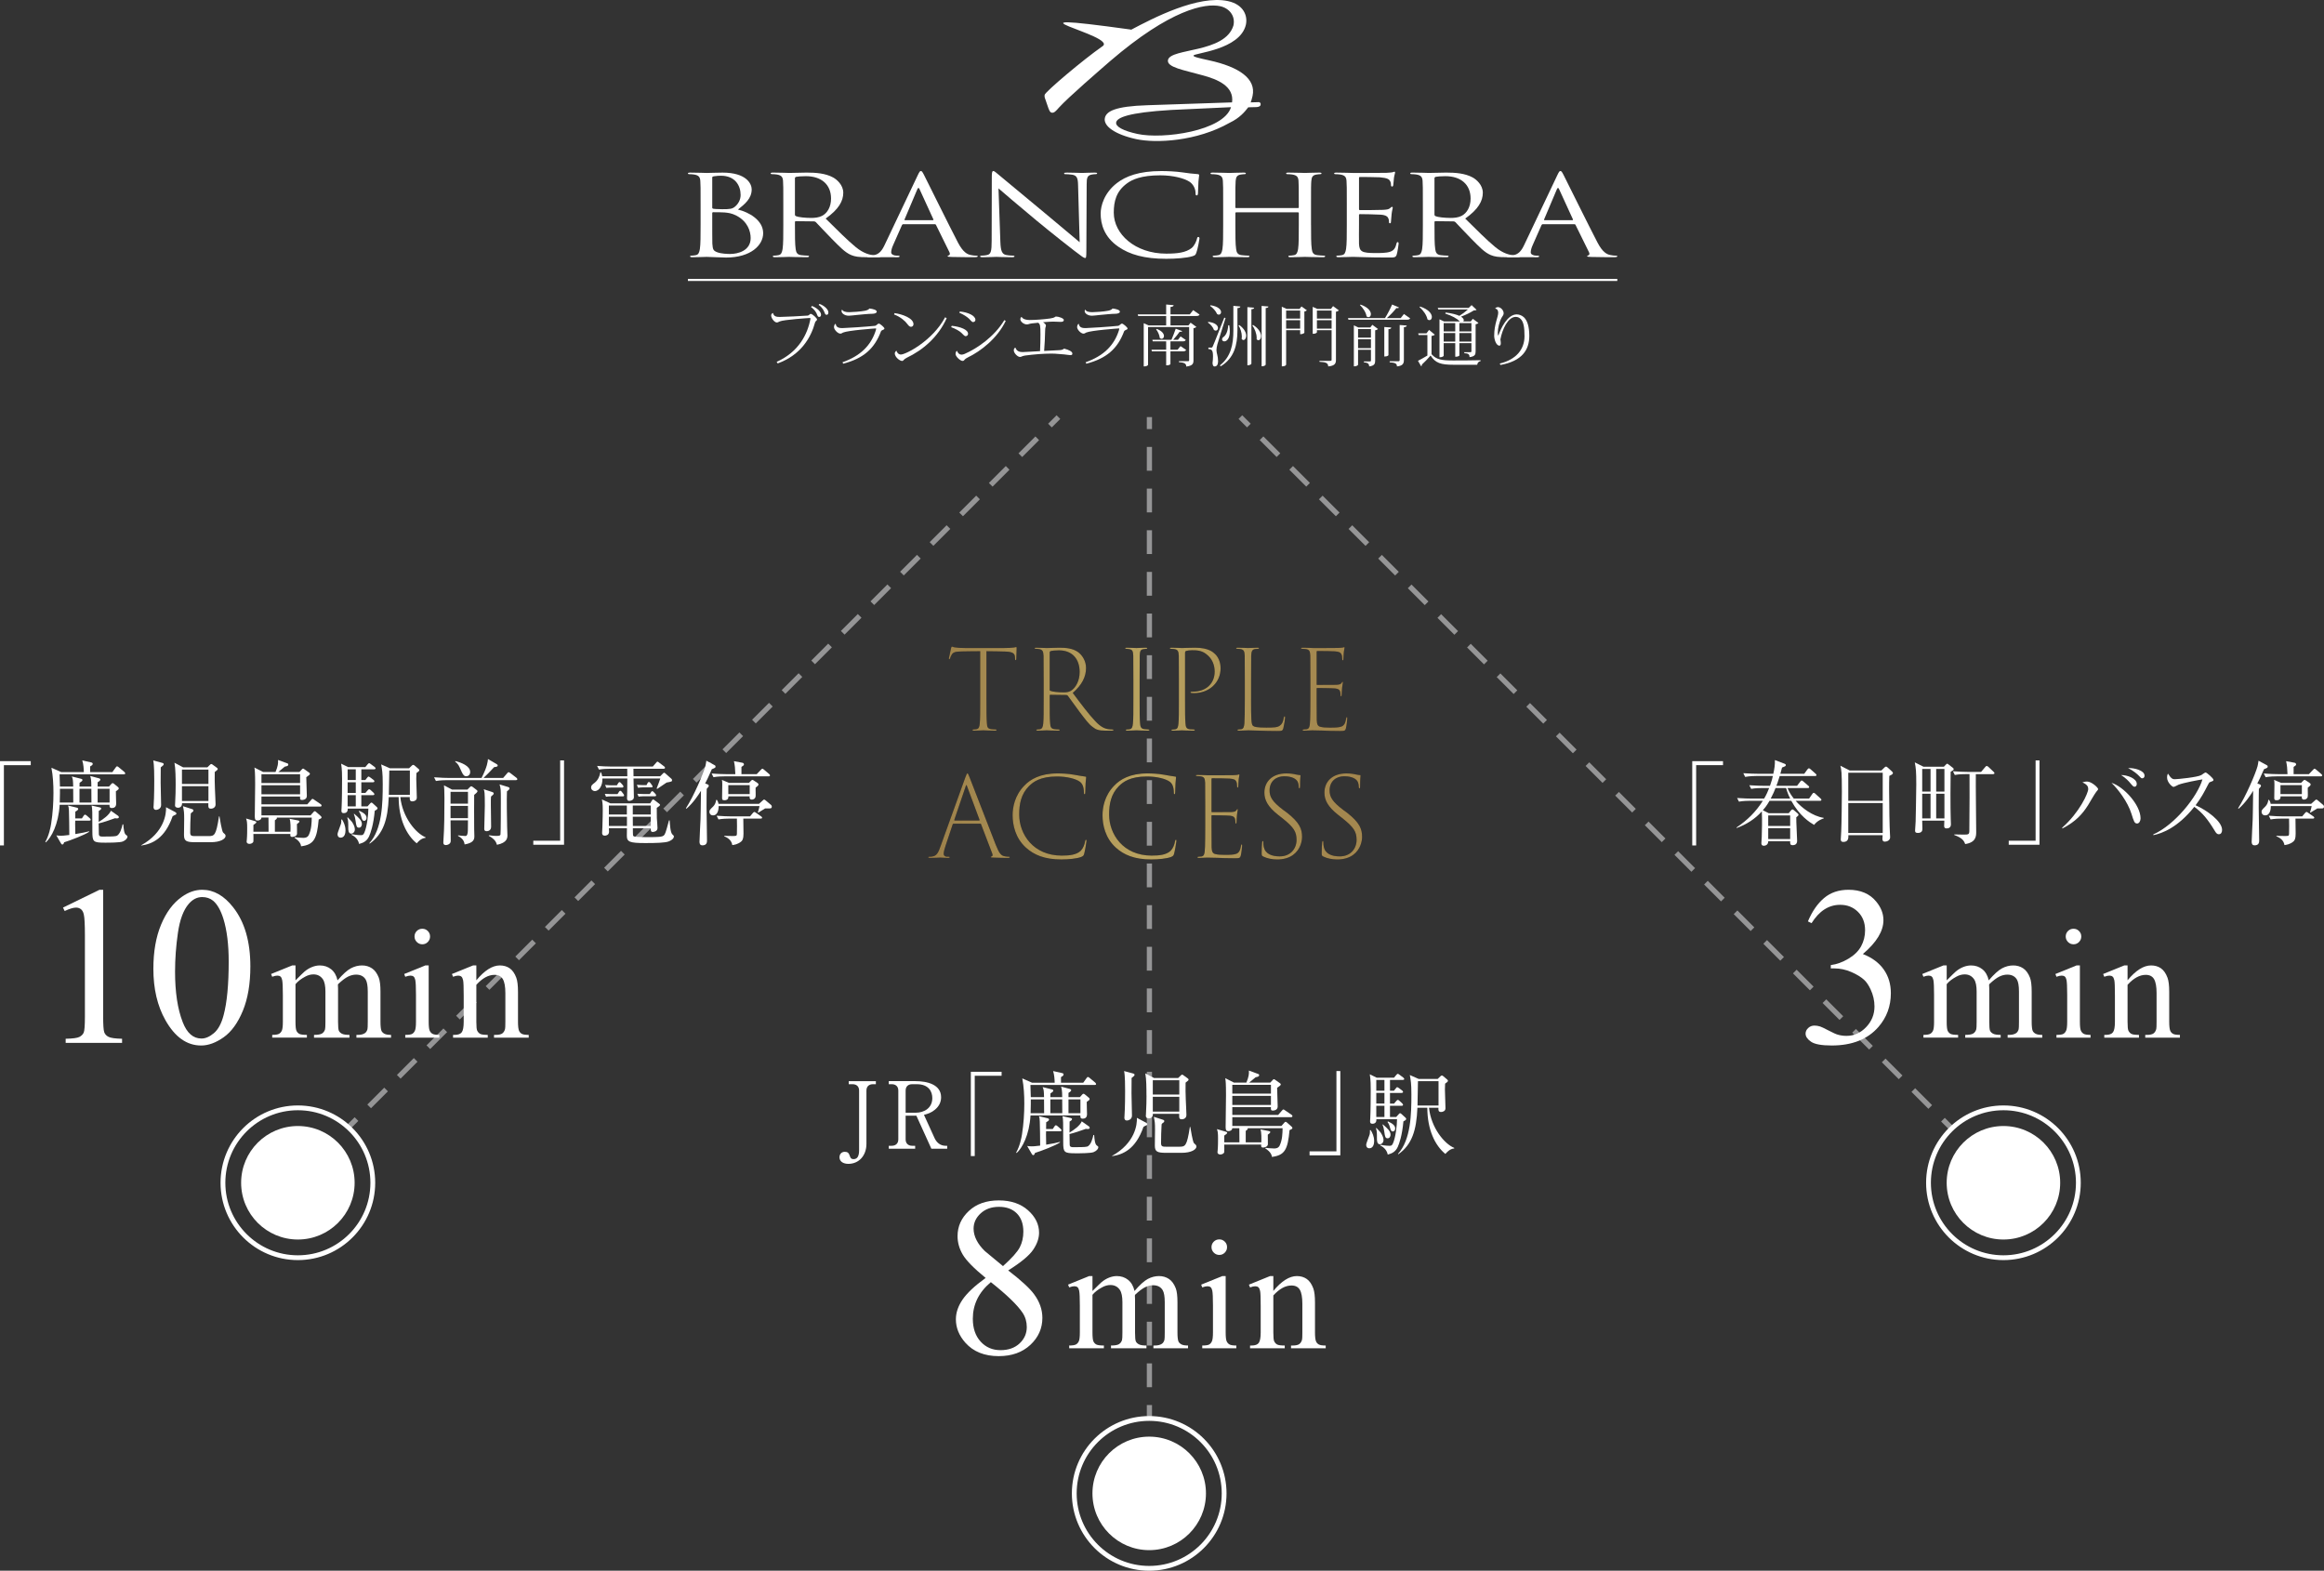 <?xml version="1.0" encoding="UTF-8"?>
<svg id="_レイヤー_2" data-name="レイヤー 2" xmlns="http://www.w3.org/2000/svg" xmlns:xlink="http://www.w3.org/1999/xlink" viewBox="0 0 412.329 278.685">
  <rect x="0" y="0" width="412.329" height="278.685" fill="#333333" stroke="none"/>
  <defs>
    <style>
      .cls-1, .cls-2, .cls-3, .cls-4, .cls-5, .cls-6 {
        fill: none;
        stroke-miterlimit: 10;
      }

      .cls-1, .cls-2, .cls-3, .cls-6 {
        stroke: #959596;
        stroke-width: .922px;
      }

      .cls-2 {
        stroke-dasharray: 4.223 3.168;
      }

      .cls-7 {
        fill: url(#_名称未設定グラデーション_4);
      }

      .cls-3 {
        stroke-dasharray: 4.244 3.183;
      }

      .cls-8 {
        fill: #231815;
      }

      .cls-4 {
        stroke-width: .851px;
      }

      .cls-4, .cls-5 {
        stroke: #fff;
      }

      .cls-9 {
        fill: #fff;
      }

      .cls-5 {
        stroke-width: .365px;
      }

      .cls-6 {
        stroke-dasharray: 4.248 3.186;
      }
    </style>
    <linearGradient id="_名称未設定グラデーション_4" data-name="名称未設定グラデーション 4" x1="164.7" y1="133.606" x2="241.664" y2="133.606" gradientUnits="userSpaceOnUse">
      <stop offset="0" stop-color="#9c804a"/>
      <stop offset=".498" stop-color="#b9a360"/>
      <stop offset=".921" stop-color="#a3874f"/>
    </linearGradient>
  </defs>
  <g id="_レイヤー_1-2" data-name="レイヤー 1">
    <g>
      <g>
        <line class="cls-1" x1="203.93" y1="251.417" x2="203.93" y2="249.289"/>
        <line class="cls-2" x1="203.93" y1="246.122" x2="203.93" y2="77.711"/>
        <line class="cls-1" x1="203.93" y1="76.128" x2="203.93" y2="74.001"/>
      </g>
      <g>
        <line class="cls-1" x1="346.225" y1="200.162" x2="344.721" y2="198.658"/>
        <line class="cls-6" x1="342.469" y1="196.405" x2="222.702" y2="76.631"/>
        <line class="cls-1" x1="221.576" y1="75.505" x2="220.072" y2="74.001"/>
      </g>
      <g>
        <line class="cls-1" x1="61.742" y1="200.059" x2="63.246" y2="198.554"/>
        <line class="cls-3" x1="65.496" y1="196.303" x2="185.159" y2="76.63"/>
        <line class="cls-1" x1="186.284" y1="75.505" x2="187.788" y2="74.001"/>
      </g>
      <g>
        <g>
          <path class="cls-8" d="M175.02,123.992c0,2.161,0,3.524.078,4.342.039.623.116.954.739,1.032.273.039.623.058.818.058.116,0,.155.039.155.097,0,.078-.077.117-.253.117-.876,0-2.005-.058-2.103-.058-.137,0-1.11.058-1.655.058-.155,0-.253-.019-.253-.117,0-.059.059-.097.175-.097.176,0,.39-.019.565-.058.389-.078.486-.428.545-.993.078-.818.078-2.025.078-4.381v-8.45c-.974.019-2.123,0-3.252.039-1.168.019-1.577.136-1.83.623-.156.273-.176.35-.253.565-.039.156-.098.195-.156.195s-.077-.058-.059-.195c.059-.351.311-1.48.37-1.713.039-.214.098-.331.176-.331.097,0,.194.097.506.136.448.078,1.071.117,1.908.117h6.736c.701,0,1.577-.039,1.869-.097.195-.039.311-.078.37-.078.078,0,.078.097.078.273,0,.389-.059,1.499-.059,1.811,0,.156-.039.234-.117.234-.077,0-.097-.078-.097-.273,0-.058-.019-.156-.019-.253-.019-.623-.351-.954-1.714-.993-.778-.039-2.22-.039-3.349-.058v8.45Z"/>
          <path class="cls-8" d="M185.17,120.545c0-3.018,0-3.563-.019-4.186-.039-.818-.195-1.071-.74-1.188-.175-.039-.525-.058-.682-.058-.097,0-.155-.039-.155-.097,0-.078.078-.097.253-.097.643,0,1.616.058,1.869.058.273,0,1.694-.058,2.259-.058,1.148,0,2.336.097,3.29.759.74.526,1.441,1.558,1.441,2.842,0,1.538-.701,2.979-2.356,4.42,1.499,2.005,2.843,3.797,3.991,5.004.954,1.032,1.694,1.363,2.435,1.441.311.039.506.039.604.039.136,0,.194.039.194.097,0,.078-.098.117-.351.117h-1.013c-1.266,0-1.772-.195-2.336-.662-.682-.487-1.266-1.304-2.239-2.57-.721-.954-1.713-2.376-2.142-2.94-.098-.097-.156-.156-.273-.156l-2.862-.039c-.078,0-.098.058-.098.136v1.09c0,1.967,0,3.018.078,3.836.039.623.156.954.74,1.032.233.039.565.058.759.058.156,0,.195.039.195.097,0,.078-.078.117-.273.117-.876,0-1.966-.058-2.063-.058s-.993.058-1.538.058c-.194,0-.273-.039-.273-.117,0-.039.039-.097.175-.097.117,0,.273-.019.448-.039.429-.059.545-.448.604-1.013.078-.818.078-2.025.078-4.381v-3.446ZM186.24,122.415c0,.078.019.117.117.156.351.156,1.382.273,2.394.273.565,0,1.013-.078,1.441-.409.72-.545,1.362-1.694,1.362-3.213,0-2.239-1.246-3.836-3.68-3.836-.662,0-1.227.058-1.46.137-.137.058-.176.117-.176.273v6.62Z"/>
          <path class="cls-8" d="M201.086,120.545c0-3.018,0-3.583-.019-4.206-.039-.818-.137-1.071-.721-1.168-.194-.039-.37-.039-.525-.058-.117,0-.176-.019-.176-.097s.078-.097.254-.097c.525,0,1.577.058,1.732.058.175,0,1.148-.058,1.636-.058.194,0,.273.019.273.097s-.078.097-.176.097c-.175.019-.273.019-.467.058-.565.078-.643.37-.682,1.129-.019.623-.019,1.227-.019,4.264v3.427c0,2.161,0,3.505.078,4.322.039.623.155.974.74,1.052.292.039.584.058.681.058.176,0,.234.039.234.097,0,.078-.078.117-.273.117-.876,0-1.927-.058-2.024-.058-.137,0-1.071.058-1.616.058-.214,0-.273-.039-.273-.117,0-.059.059-.097.214-.097.098,0,.273,0,.448-.039.448-.059.545-.428.604-1.032.078-.818.078-2.006.078-4.361v-3.446Z"/>
          <path class="cls-8" d="M209.163,120.545c0-2.59,0-3.602-.019-4.225-.039-.818-.195-1.071-.838-1.168-.155-.019-.428-.039-.565-.039-.136,0-.175-.039-.175-.097,0-.078.078-.097.253-.097.682,0,1.675.058,1.869.058.292,0,1.46-.058,2.356-.058,2.435,0,3.232.837,3.563,1.149.468.448.954,1.324.954,2.492,0,2.512-1.967,4.42-4.751,4.42-.097,0-.273,0-.39-.019-.097-.019-.194-.039-.194-.117,0-.097.059-.117.39-.117,2.394,0,3.894-1.48,3.894-3.563,0-1.11-.389-2.298-1.499-3.115-.837-.681-1.83-.681-2.492-.681-.428,0-.798.039-1.051.117-.156.039-.215.156-.215.389v8.294c0,2.161,0,3.349.078,4.167.039.623.137.973.74,1.052.273.019.584.039.739.039.137,0,.176.058.176.097,0,.078-.078.117-.253.117-.877,0-1.947-.058-2.045-.058-.117,0-1.032.058-1.577.058-.214,0-.273-.039-.273-.117,0-.039.039-.078.175-.078.176,0,.37-.019.546-.058.389-.078.467-.448.525-1.013.078-.818.078-2.025.078-4.381v-3.446Z"/>
          <path class="cls-8" d="M221.967,124.011c0,3.524.039,4.42.292,4.712.234.273.876.37,2.434.37,1.188,0,1.967-.019,2.376-.35.37-.234.604-.682.701-1.402.038-.175.077-.234.155-.234.059,0,.078.078.078.214,0,.214-.156,1.266-.311,1.889-.137.467-.233.487-1.149.487-2.238,0-4.068-.117-5.042-.117-.468,0-1.13.058-1.655.058-.194,0-.292-.019-.292-.117,0-.059.059-.097.175-.097.137,0,.311-.019.487-.039.428-.078.506-.467.565-1.013.059-.74.078-2.142.078-4.381v-3.427c0-3.076,0-3.641-.019-4.264-.039-.759-.156-1.052-.799-1.149-.175-.019-.369-.039-.525-.039-.117,0-.194-.019-.194-.078,0-.078.077-.117.253-.117.701,0,1.636.058,1.83.058.155,0,1.227-.058,1.714-.058.175,0,.253.019.253.097s-.059.097-.176.097c-.116,0-.253.019-.486.039-.545.078-.682.389-.721,1.149-.019.623-.019,1.227-.019,4.264v3.446Z"/>
          <path class="cls-8" d="M232.493,120.565c0-3.076,0-3.641-.019-4.264-.039-.759-.156-1.013-.721-1.129-.194-.039-.506-.039-.682-.058-.155,0-.233-.019-.233-.097s.078-.097.253-.097c.468,0,1.188.019,1.947.058.233,0,3.894,0,4.361-.019.37-.019.837-.039.935-.097.098-.039.117-.039.155-.039.059,0,.078.059.059.137,0,.117-.077.311-.116.681-.019.273-.059.662-.078,1.227,0,.195-.039.292-.117.292-.077,0-.097-.097-.097-.273,0-.331-.039-.604-.137-.779-.155-.37-.467-.487-1.188-.545-.448-.039-2.161-.058-3.096-.058-.098,0-.117.058-.117.195v5.705c0,.097.019.117.078.117.175,0,2.998,0,3.446-.019.584-.039.759-.117.915-.351.059-.117.098-.175.155-.175.059,0,.078.058.059.156,0,.117-.097.428-.136.895-.059.545-.059,1.051-.078,1.266,0,.156-.039.253-.098.253-.078,0-.097-.097-.097-.253-.019-.273-.019-.409-.078-.604-.078-.273-.292-.487-.876-.545-.604-.058-2.94-.078-3.193-.078-.078,0-.098.039-.098.097v1.811c0,.565,0,3.271.019,3.758.039.701.117,1.11.682,1.227.37.097.856.136,1.616.136,1.051,0,1.577-.019,2.044-.175.507-.175.74-.604.876-1.441.019-.175.059-.234.117-.234.078,0,.078.117.078.234,0,.175-.117,1.246-.233,1.733-.117.428-.215.487-1.052.487-1.402,0-2.356-.039-3.115-.078-.76-.019-1.246-.039-1.83-.039-.351,0-.993.058-1.422.058-.194,0-.273-.039-.273-.117,0-.059.078-.078.215-.097.175,0,.369-.019.506-.039.409-.097.584-.292.623-1.772.019-.779.039-1.869.039-3.621v-3.427Z"/>
          <path class="cls-8" d="M169.179,146.141c-.078,0-.117.039-.156.136l-1.266,3.797c-.175.487-.33,1.11-.33,1.421,0,.331.233.487.545.506h.292c.194,0,.233.039.233.097,0,.078-.098.117-.273.117-.448,0-1.188-.058-1.383-.058-.214,0-.974.058-1.83.058-.214,0-.311-.039-.311-.117,0-.059.078-.097.253-.097.117,0,.311,0,.468-.039.74-.117,1.052-.623,1.48-1.889l4.381-12.169c.214-.584.273-.681.37-.681.078,0,.137.097.351.642.253.662,3.427,8.84,4.692,12.091.604,1.519.954,1.889,1.635,1.986.273.058.448.058.605.058.136,0,.214.019.214.097s-.117.117-.292.117c-.468,0-1.772-.019-2.706-.058-.254-.019-.37-.019-.37-.097,0-.058.039-.078.136-.097.195-.039.234-.253.137-.506l-1.986-5.199c-.019-.078-.059-.117-.136-.117h-4.751ZM173.734,145.576c.059,0,.078-.059.059-.117l-2.239-6.016c-.059-.195-.136-.214-.194,0l-2.045,6.016c-.019.078,0,.117.059.117h4.361Z"/>
          <path class="cls-8" d="M182.017,150.385c-1.889-1.713-2.356-4.05-2.356-5.744,0-1.383.37-3.505,2.063-5.237,1.052-1.11,2.804-2.181,5.899-2.181.662,0,1.869.039,2.921.234.798.136,1.519.273,2.025.331.097,0,.136.039.136.136,0,.136-.059.448-.098,1.071-.038.643-.038,1.304-.058,1.597,0,.233-.039.311-.117.311-.117,0-.117-.097-.117-.311-.019-1.032-.292-1.558-.72-1.889-.701-.526-2.298-.935-4.05-.935-2.979,0-4.226.954-4.984,1.713-1.402,1.402-1.733,3.174-1.733,5.023,0,3.524,2.512,7.301,7.535,7.301,1.383,0,2.59-.117,3.388-.857.448-.467.682-1.11.779-1.713.039-.175.077-.233.155-.233s.098.097.078.253c-.019.273-.273,1.772-.409,2.239-.116.35-.155.37-.506.545-.799.311-2.278.448-3.544.448-2.959,0-4.848-.798-6.289-2.103Z"/>
          <path class="cls-8" d="M197.969,150.385c-1.888-1.713-2.356-4.05-2.356-5.744,0-1.383.37-3.505,2.063-5.237,1.052-1.11,2.804-2.181,5.899-2.181.662,0,1.869.039,2.921.234.799.136,1.519.273,2.025.331.097,0,.136.039.136.136,0,.136-.059.448-.098,1.071-.038.643-.038,1.304-.058,1.597,0,.233-.039.311-.117.311-.117,0-.117-.097-.117-.311-.019-1.032-.292-1.558-.72-1.889-.701-.526-2.298-.935-4.05-.935-2.979,0-4.226.954-4.984,1.713-1.402,1.402-1.733,3.174-1.733,5.023,0,3.524,2.512,7.301,7.535,7.301,1.383,0,2.59-.117,3.388-.857.448-.467.682-1.11.779-1.713.039-.175.077-.233.155-.233s.098.097.078.253c-.019.273-.273,1.772-.409,2.239-.116.35-.155.37-.506.545-.799.311-2.278.448-3.544.448-2.959,0-4.848-.798-6.289-2.103Z"/>
          <path class="cls-8" d="M213.839,143.143c0-3.076,0-3.641-.019-4.264-.039-.759-.156-1.013-.721-1.129-.194-.039-.506-.039-.682-.058-.155,0-.233-.019-.233-.097s.078-.097.253-.097c.468,0,1.188.019,1.947.058.233,0,3.894,0,4.361-.019.37-.019.837-.039.935-.097.098-.039.117-.039.155-.039.059,0,.078.059.059.137,0,.117-.077.311-.116.681-.019.273-.059.662-.078,1.227,0,.195-.039.292-.117.292-.077,0-.097-.097-.097-.273,0-.331-.039-.604-.137-.779-.155-.37-.467-.487-1.188-.545-.448-.039-2.161-.058-3.096-.058-.098,0-.117.058-.117.195v5.705c0,.097.019.117.078.117.175,0,2.998,0,3.446-.019.584-.039.759-.117.915-.351.059-.117.098-.175.155-.175.059,0,.078.058.059.156,0,.117-.097.428-.136.895-.059.545-.059,1.051-.078,1.266,0,.156-.039.253-.098.253-.078,0-.097-.097-.097-.253-.019-.273-.019-.409-.078-.604-.078-.273-.292-.487-.876-.545-.604-.058-2.94-.078-3.193-.078-.078,0-.098.039-.098.097v1.811c0,.565,0,3.271.019,3.758.039.701.117,1.11.682,1.227.37.097.856.136,1.616.136,1.051,0,1.577-.019,2.044-.175.507-.175.74-.604.876-1.441.019-.175.059-.234.117-.234.078,0,.078.117.078.234,0,.175-.117,1.246-.233,1.733-.117.428-.215.487-1.052.487-1.402,0-2.356-.039-3.115-.078-.76-.019-1.246-.039-1.83-.039-.351,0-.993.058-1.422.058-.194,0-.273-.039-.273-.117,0-.059.078-.078.215-.097.175,0,.369-.019.506-.039.409-.097.584-.292.623-1.772.019-.779.039-1.869.039-3.621v-3.427Z"/>
          <path class="cls-8" d="M224.121,151.963c-.253-.117-.273-.234-.273-.623,0-.798.039-1.558.078-1.85.019-.195.058-.273.116-.273.078,0,.098.058.098.214,0,.253.019.565.078.837.273,1.246,1.44,1.675,2.842,1.675,1.928,0,2.979-1.402,2.979-2.921,0-1.46-.506-2.22-2.356-3.719l-.935-.74c-1.85-1.46-2.414-2.648-2.414-3.933,0-1.986,1.441-3.407,3.875-3.407.72,0,1.266.078,1.732.195.273.059.468.078.662.097.117,0,.137.019.137.097,0,.117-.078.643-.078,1.908,0,.253-.039.351-.117.351s-.097-.078-.116-.214c0-.331-.078-.798-.234-1.032-.233-.37-.837-.896-2.375-.896-1.383,0-2.57.857-2.57,2.512,0,1.149.468,1.986,2.453,3.485l.643.467c2.259,1.772,2.668,2.901,2.668,4.303,0,.681-.253,2.2-1.577,3.174-.76.565-1.772.818-2.823.818-.856,0-1.81-.175-2.492-.526Z"/>
          <path class="cls-8" d="M234.772,151.963c-.253-.117-.273-.234-.273-.623,0-.798.039-1.558.078-1.85.019-.195.058-.273.116-.273.078,0,.098.058.098.214,0,.253.019.565.078.837.273,1.246,1.44,1.675,2.842,1.675,1.928,0,2.979-1.402,2.979-2.921,0-1.46-.506-2.22-2.356-3.719l-.935-.74c-1.85-1.46-2.414-2.648-2.414-3.933,0-1.986,1.441-3.407,3.875-3.407.72,0,1.266.078,1.732.195.273.059.468.078.662.097.117,0,.137.019.137.097,0,.117-.078.643-.078,1.908,0,.253-.039.351-.117.351-.078,0-.097-.078-.116-.214,0-.331-.078-.798-.234-1.032-.233-.37-.837-.896-2.375-.896-1.383,0-2.57.857-2.57,2.512,0,1.149.468,1.986,2.453,3.485l.643.467c2.259,1.772,2.668,2.901,2.668,4.303,0,.681-.253,2.2-1.577,3.174-.76.565-1.772.818-2.823.818-.856,0-1.81-.175-2.492-.526Z"/>
        </g>
        <g>
          <path class="cls-7" d="M175.02,123.992c0,2.161,0,3.524.078,4.342.039.623.116.954.739,1.032.273.039.623.058.818.058.116,0,.155.039.155.097,0,.078-.077.117-.253.117-.876,0-2.005-.058-2.103-.058-.137,0-1.11.058-1.655.058-.155,0-.253-.019-.253-.117,0-.059.059-.097.175-.097.176,0,.39-.019.565-.058.389-.078.486-.428.545-.993.078-.818.078-2.025.078-4.381v-8.45c-.974.019-2.123,0-3.252.039-1.168.019-1.577.136-1.83.623-.156.273-.176.35-.253.565-.039.156-.098.195-.156.195s-.077-.058-.059-.195c.059-.351.311-1.48.37-1.713.039-.214.098-.331.176-.331.097,0,.194.097.506.136.448.078,1.071.117,1.908.117h6.736c.701,0,1.577-.039,1.869-.097.195-.039.311-.078.37-.078.078,0,.078.097.078.273,0,.389-.059,1.499-.059,1.811,0,.156-.039.234-.117.234-.077,0-.097-.078-.097-.273,0-.058-.019-.156-.019-.253-.019-.623-.351-.954-1.714-.993-.778-.039-2.22-.039-3.349-.058v8.45Z"/>
          <path class="cls-7" d="M185.17,120.545c0-3.018,0-3.563-.019-4.186-.039-.818-.195-1.071-.74-1.188-.175-.039-.525-.058-.682-.058-.097,0-.155-.039-.155-.097,0-.078.078-.097.253-.097.643,0,1.616.058,1.869.058.273,0,1.694-.058,2.259-.058,1.148,0,2.336.097,3.29.759.74.526,1.441,1.558,1.441,2.842,0,1.538-.701,2.979-2.356,4.42,1.499,2.005,2.843,3.797,3.991,5.004.954,1.032,1.694,1.363,2.435,1.441.311.039.506.039.604.039.136,0,.194.039.194.097,0,.078-.098.117-.351.117h-1.013c-1.266,0-1.772-.195-2.336-.662-.682-.487-1.266-1.304-2.239-2.57-.721-.954-1.713-2.376-2.142-2.94-.098-.097-.156-.156-.273-.156l-2.862-.039c-.078,0-.098.058-.098.136v1.09c0,1.967,0,3.018.078,3.836.039.623.156.954.74,1.032.233.039.565.058.759.058.156,0,.195.039.195.097,0,.078-.078.117-.273.117-.876,0-1.966-.058-2.063-.058s-.993.058-1.538.058c-.194,0-.273-.039-.273-.117,0-.039.039-.097.175-.097.117,0,.273-.019.448-.039.429-.059.545-.448.604-1.013.078-.818.078-2.025.078-4.381v-3.446ZM186.24,122.415c0,.078.019.117.117.156.351.156,1.382.273,2.394.273.565,0,1.013-.078,1.441-.409.72-.545,1.362-1.694,1.362-3.213,0-2.239-1.246-3.836-3.68-3.836-.662,0-1.227.058-1.46.137-.137.058-.176.117-.176.273v6.62Z"/>
          <path class="cls-7" d="M201.086,120.545c0-3.018,0-3.583-.019-4.206-.039-.818-.137-1.071-.721-1.168-.194-.039-.37-.039-.525-.058-.117,0-.176-.019-.176-.097s.078-.097.254-.097c.525,0,1.577.058,1.732.058.175,0,1.148-.058,1.636-.058.194,0,.273.019.273.097s-.078.097-.176.097c-.175.019-.273.019-.467.058-.565.078-.643.37-.682,1.129-.019.623-.019,1.227-.019,4.264v3.427c0,2.161,0,3.505.078,4.322.039.623.155.974.74,1.052.292.039.584.058.681.058.176,0,.234.039.234.097,0,.078-.078.117-.273.117-.876,0-1.927-.058-2.024-.058-.137,0-1.071.058-1.616.058-.214,0-.273-.039-.273-.117,0-.059.059-.097.214-.097.098,0,.273,0,.448-.039.448-.059.545-.428.604-1.032.078-.818.078-2.006.078-4.361v-3.446Z"/>
          <path class="cls-7" d="M209.163,120.545c0-2.59,0-3.602-.019-4.225-.039-.818-.195-1.071-.838-1.168-.155-.019-.428-.039-.565-.039-.136,0-.175-.039-.175-.097,0-.078.078-.097.253-.097.682,0,1.675.058,1.869.058.292,0,1.46-.058,2.356-.058,2.435,0,3.232.837,3.563,1.149.468.448.954,1.324.954,2.492,0,2.512-1.967,4.42-4.751,4.42-.097,0-.273,0-.39-.019-.097-.019-.194-.039-.194-.117,0-.097.059-.117.39-.117,2.394,0,3.894-1.48,3.894-3.563,0-1.11-.389-2.298-1.499-3.115-.837-.681-1.83-.681-2.492-.681-.428,0-.798.039-1.051.117-.156.039-.215.156-.215.389v8.294c0,2.161,0,3.349.078,4.167.039.623.137.973.74,1.052.273.019.584.039.739.039.137,0,.176.058.176.097,0,.078-.078.117-.253.117-.877,0-1.947-.058-2.045-.058-.117,0-1.032.058-1.577.058-.214,0-.273-.039-.273-.117,0-.039.039-.078.175-.078.176,0,.37-.019.546-.058.389-.078.467-.448.525-1.013.078-.818.078-2.025.078-4.381v-3.446Z"/>
          <path class="cls-7" d="M221.967,124.011c0,3.524.039,4.42.292,4.712.234.273.876.37,2.434.37,1.188,0,1.967-.019,2.376-.35.37-.234.604-.682.701-1.402.038-.175.077-.234.155-.234.059,0,.078.078.078.214,0,.214-.156,1.266-.311,1.889-.137.467-.233.487-1.149.487-2.238,0-4.068-.117-5.042-.117-.468,0-1.13.058-1.655.058-.194,0-.292-.019-.292-.117,0-.059.059-.097.175-.097.137,0,.311-.019.487-.039.428-.078.506-.467.565-1.013.059-.74.078-2.142.078-4.381v-3.427c0-3.076,0-3.641-.019-4.264-.039-.759-.156-1.052-.799-1.149-.175-.019-.369-.039-.525-.039-.117,0-.194-.019-.194-.078,0-.078.077-.117.253-.117.701,0,1.636.058,1.83.058.155,0,1.227-.058,1.714-.058.175,0,.253.019.253.097s-.059.097-.176.097c-.116,0-.253.019-.486.039-.545.078-.682.389-.721,1.149-.019.623-.019,1.227-.019,4.264v3.446Z"/>
          <path class="cls-7" d="M232.493,120.565c0-3.076,0-3.641-.019-4.264-.039-.759-.156-1.013-.721-1.129-.194-.039-.506-.039-.682-.058-.155,0-.233-.019-.233-.097s.078-.097.253-.097c.468,0,1.188.019,1.947.058.233,0,3.894,0,4.361-.019.37-.019.837-.039.935-.097.098-.039.117-.039.155-.039.059,0,.078.059.059.137,0,.117-.077.311-.116.681-.019.273-.059.662-.078,1.227,0,.195-.039.292-.117.292-.077,0-.097-.097-.097-.273,0-.331-.039-.604-.137-.779-.155-.37-.467-.487-1.188-.545-.448-.039-2.161-.058-3.096-.058-.098,0-.117.058-.117.195v5.705c0,.097.019.117.078.117.175,0,2.998,0,3.446-.019.584-.039.759-.117.915-.351.059-.117.098-.175.155-.175.059,0,.078.058.059.156,0,.117-.097.428-.136.895-.059.545-.059,1.051-.078,1.266,0,.156-.039.253-.098.253-.078,0-.097-.097-.097-.253-.019-.273-.019-.409-.078-.604-.078-.273-.292-.487-.876-.545-.604-.058-2.94-.078-3.193-.078-.078,0-.098.039-.098.097v1.811c0,.565,0,3.271.019,3.758.039.701.117,1.11.682,1.227.37.097.856.136,1.616.136,1.051,0,1.577-.019,2.044-.175.507-.175.74-.604.876-1.441.019-.175.059-.234.117-.234.078,0,.078.117.078.234,0,.175-.117,1.246-.233,1.733-.117.428-.215.487-1.052.487-1.402,0-2.356-.039-3.115-.078-.76-.019-1.246-.039-1.83-.039-.351,0-.993.058-1.422.058-.194,0-.273-.039-.273-.117,0-.059.078-.078.215-.097.175,0,.369-.019.506-.039.409-.097.584-.292.623-1.772.019-.779.039-1.869.039-3.621v-3.427Z"/>
          <path class="cls-7" d="M169.179,146.141c-.078,0-.117.039-.156.136l-1.266,3.797c-.175.487-.33,1.11-.33,1.421,0,.331.233.487.545.506h.292c.194,0,.233.039.233.097,0,.078-.098.117-.273.117-.448,0-1.188-.058-1.383-.058-.214,0-.974.058-1.83.058-.214,0-.311-.039-.311-.117,0-.059.078-.097.253-.097.117,0,.311,0,.468-.039.74-.117,1.052-.623,1.48-1.889l4.381-12.169c.214-.584.273-.681.37-.681.078,0,.137.097.351.642.253.662,3.427,8.84,4.692,12.091.604,1.519.954,1.889,1.635,1.986.273.058.448.058.605.058.136,0,.214.019.214.097s-.117.117-.292.117c-.468,0-1.772-.019-2.706-.058-.254-.019-.37-.019-.37-.097,0-.058.039-.078.136-.097.195-.039.234-.253.137-.506l-1.986-5.199c-.019-.078-.059-.117-.136-.117h-4.751ZM173.734,145.576c.059,0,.078-.059.059-.117l-2.239-6.016c-.059-.195-.136-.214-.194,0l-2.045,6.016c-.019.078,0,.117.059.117h4.361Z"/>
          <path class="cls-7" d="M182.017,150.385c-1.889-1.713-2.356-4.05-2.356-5.744,0-1.383.37-3.505,2.063-5.237,1.052-1.11,2.804-2.181,5.899-2.181.662,0,1.869.039,2.921.234.798.136,1.519.273,2.025.331.097,0,.136.039.136.136,0,.136-.059.448-.098,1.071-.038.643-.038,1.304-.058,1.597,0,.233-.039.311-.117.311-.117,0-.117-.097-.117-.311-.019-1.032-.292-1.558-.72-1.889-.701-.526-2.298-.935-4.05-.935-2.979,0-4.226.954-4.984,1.713-1.402,1.402-1.733,3.174-1.733,5.023,0,3.524,2.512,7.301,7.535,7.301,1.383,0,2.59-.117,3.388-.857.448-.467.682-1.11.779-1.713.039-.175.077-.233.155-.233s.098.097.078.253c-.019.273-.273,1.772-.409,2.239-.116.35-.155.37-.506.545-.799.311-2.278.448-3.544.448-2.959,0-4.848-.798-6.289-2.103Z"/>
          <path class="cls-7" d="M197.969,150.385c-1.888-1.713-2.356-4.05-2.356-5.744,0-1.383.37-3.505,2.063-5.237,1.052-1.11,2.804-2.181,5.899-2.181.662,0,1.869.039,2.921.234.799.136,1.519.273,2.025.331.097,0,.136.039.136.136,0,.136-.059.448-.098,1.071-.038.643-.038,1.304-.058,1.597,0,.233-.039.311-.117.311-.117,0-.117-.097-.117-.311-.019-1.032-.292-1.558-.72-1.889-.701-.526-2.298-.935-4.05-.935-2.979,0-4.226.954-4.984,1.713-1.402,1.402-1.733,3.174-1.733,5.023,0,3.524,2.512,7.301,7.535,7.301,1.383,0,2.59-.117,3.388-.857.448-.467.682-1.11.779-1.713.039-.175.077-.233.155-.233s.098.097.078.253c-.019.273-.273,1.772-.409,2.239-.116.35-.155.37-.506.545-.799.311-2.278.448-3.544.448-2.959,0-4.848-.798-6.289-2.103Z"/>
          <path class="cls-7" d="M213.839,143.143c0-3.076,0-3.641-.019-4.264-.039-.759-.156-1.013-.721-1.129-.194-.039-.506-.039-.682-.058-.155,0-.233-.019-.233-.097s.078-.097.253-.097c.468,0,1.188.019,1.947.058.233,0,3.894,0,4.361-.019.37-.019.837-.039.935-.097.098-.039.117-.039.155-.039.059,0,.078.059.059.137,0,.117-.077.311-.116.681-.019.273-.059.662-.078,1.227,0,.195-.039.292-.117.292-.077,0-.097-.097-.097-.273,0-.331-.039-.604-.137-.779-.155-.37-.467-.487-1.188-.545-.448-.039-2.161-.058-3.096-.058-.098,0-.117.058-.117.195v5.705c0,.097.019.117.078.117.175,0,2.998,0,3.446-.019.584-.039.759-.117.915-.351.059-.117.098-.175.155-.175.059,0,.078.058.059.156,0,.117-.097.428-.136.895-.059.545-.059,1.051-.078,1.266,0,.156-.039.253-.098.253-.078,0-.097-.097-.097-.253-.019-.273-.019-.409-.078-.604-.078-.273-.292-.487-.876-.545-.604-.058-2.94-.078-3.193-.078-.078,0-.098.039-.098.097v1.811c0,.565,0,3.271.019,3.758.039.701.117,1.11.682,1.227.37.097.856.136,1.616.136,1.051,0,1.577-.019,2.044-.175.507-.175.74-.604.876-1.441.019-.175.059-.234.117-.234.078,0,.078.117.078.234,0,.175-.117,1.246-.233,1.733-.117.428-.215.487-1.052.487-1.402,0-2.356-.039-3.115-.078-.76-.019-1.246-.039-1.83-.039-.351,0-.993.058-1.422.058-.194,0-.273-.039-.273-.117,0-.059.078-.078.215-.097.175,0,.369-.019.506-.039.409-.097.584-.292.623-1.772.019-.779.039-1.869.039-3.621v-3.427Z"/>
          <path class="cls-7" d="M224.121,151.963c-.253-.117-.273-.234-.273-.623,0-.798.039-1.558.078-1.85.019-.195.058-.273.116-.273.078,0,.098.058.098.214,0,.253.019.565.078.837.273,1.246,1.44,1.675,2.842,1.675,1.928,0,2.979-1.402,2.979-2.921,0-1.46-.506-2.22-2.356-3.719l-.935-.74c-1.85-1.46-2.414-2.648-2.414-3.933,0-1.986,1.441-3.407,3.875-3.407.72,0,1.266.078,1.732.195.273.059.468.078.662.097.117,0,.137.019.137.097,0,.117-.078.643-.078,1.908,0,.253-.039.351-.117.351s-.097-.078-.116-.214c0-.331-.078-.798-.234-1.032-.233-.37-.837-.896-2.375-.896-1.383,0-2.57.857-2.57,2.512,0,1.149.468,1.986,2.453,3.485l.643.467c2.259,1.772,2.668,2.901,2.668,4.303,0,.681-.253,2.2-1.577,3.174-.76.565-1.772.818-2.823.818-.856,0-1.81-.175-2.492-.526Z"/>
          <path class="cls-7" d="M234.772,151.963c-.253-.117-.273-.234-.273-.623,0-.798.039-1.558.078-1.85.019-.195.058-.273.116-.273.078,0,.098.058.098.214,0,.253.019.565.078.837.273,1.246,1.44,1.675,2.842,1.675,1.928,0,2.979-1.402,2.979-2.921,0-1.46-.506-2.22-2.356-3.719l-.935-.74c-1.85-1.46-2.414-2.648-2.414-3.933,0-1.986,1.441-3.407,3.875-3.407.72,0,1.266.078,1.732.195.273.059.468.078.662.097.117,0,.137.019.137.097,0,.117-.078.643-.078,1.908,0,.253-.039.351-.117.351-.078,0-.097-.078-.116-.214,0-.331-.078-.798-.234-1.032-.233-.37-.837-.896-2.375-.896-1.383,0-2.57.857-2.57,2.512,0,1.149.468,1.986,2.453,3.485l.643.467c2.259,1.772,2.668,2.901,2.668,4.303,0,.681-.253,2.2-1.577,3.174-.76.565-1.772.818-2.823.818-.856,0-1.81-.175-2.492-.526Z"/>
        </g>
      </g>
      <g>
        <g>
          <circle class="cls-9" cx="203.894" cy="264.965" r="10.069"/>
          <circle class="cls-4" cx="203.894" cy="264.965" r="13.294"/>
        </g>
        <g>
          <g>
            <path class="cls-9" d="M155.401,192.364h-.51c-.657,0-1.166.345-1.166,1.134v9.449c0,2.103-1.348,3.55-3.205,3.55-.855,0-1.577-.378-1.577-1.183,0-.378.23-.953.936-.953.493,0,.723.148.953.871.099.312.296.428.607.428.74,0,.986-.625.986-1.611v-10.55c0-.74-.46-1.134-1.167-1.134h-.674v-.542h4.815v.542Z"/>
            <path class="cls-9" d="M162.436,191.821c2.022,0,4.536.575,4.536,2.859,0,.756-.279,1.528-1.085,2.202-.674.559-1.281.74-1.955.92l1.873,4.108c.378.822,1.035,1.38,1.972,1.38h.28v.526h-2.811l-2.662-5.867h-1.906v4.207c0,.723.46,1.134,1.167,1.134h.525v.526h-4.684v-.526h.51c.723,0,1.183-.411,1.183-1.134v-8.661c0-.707-.427-1.134-1.183-1.134h-.51v-.542h4.749ZM160.679,197.425h1.758c1.528,0,2.975-.822,2.975-2.597,0-1.134-.607-2.465-2.761-2.465h-.805c-.707,0-1.167.394-1.167,1.134v3.928Z"/>
            <path class="cls-9" d="M172.94,190.868v14.248h-.69v-14.955h5.456v.707h-4.766Z"/>
            <path class="cls-9" d="M194.226,192.495h-11.405c.017.427.049,1.709.065,2.169h2.351c-.033-1.183-.05-1.331-.247-1.791l1.692.427c.115.033.197.099.197.197,0,.148-.131.263-.509.509-.017.131-.017.592-.017.657h2.103c0-1.232-.099-1.544-.197-1.873l1.545.411c.164.049.246.099.246.214,0,.147-.115.263-.477.493v.756h2.022l.378-.427c.115-.131.181-.181.263-.181.099,0,.165.066.279.148l.674.559c.082.066.132.132.132.231,0,.164-.132.246-.51.509-.017.345.05,1.873.05,2.186,0,.657-.428.789-.756.789-.444,0-.428-.279-.428-.575h-8.841c-.214,3.517-1.496,5.817-2.466,6.672l-.082-.082c.674-1.183.953-2.695,1.035-3.221.296-1.873.411-3.78.411-5.472,0-1.479-.082-3.041-.361-4.47l1.742.772h4.01c-.017-.592-.066-1.397-.279-2.071l1.61.362c.147.033.246.115.246.247,0,.164-.115.263-.46.46v1.002h3.944l.592-.822c.099-.131.147-.197.246-.197s.181.066.296.165l.986.822c.082.082.164.181.164.263,0,.115-.099.165-.246.165ZM188.096,200.712h-2.498c0,.082-.017.444-.017.526,0,.296.033,1.594.033,1.857,1.232-.197,1.84-.329,2.448-.493v.099c-.838.575-3.319,1.512-4.438,1.857-.049.181-.131.394-.311.394-.099,0-.197-.099-.264-.23l-.805-1.397c.197.033.443.066.789.066.131,0,.607,0,1.512-.131-.017-1.43-.017-3.205-.066-4.306-.016-.526-.065-.657-.147-.92l1.545.378c.131.033.246.099.246.247,0,.181-.378.395-.509.46,0,.066,0,1.068-.017,1.2h1.183l.312-.477c.082-.131.164-.197.247-.197.065,0,.196.083.311.181l.526.46c.082.066.164.181.164.263,0,.132-.115.165-.246.165ZM185.236,195.059h-2.351c0,.345.017,1.085-.033,2.449h2.399c0-.345-.016-2.054-.016-2.449ZM188.457,195.059h-2.103v2.449h2.12c0-.526-.017-2.038-.017-2.449ZM194.044,204.41c-.509.213-2.448.213-3.155.213-2.119,0-2.251-.148-2.251-2.005,0-3.665,0-3.96-.132-4.585l1.463.329c.132.033.231.082.231.181,0,.165-.115.263-.428.444,0,.279-.017,1.315-.017,1.956.822-.477,1.874-1.249,2.17-1.988l1.281.904c.082.049.132.148.132.247,0,.148-.164.213-.361.213-.083,0-.231-.016-.329-.033-.756.279-2.087.739-2.893.92,0,.148.017,1.462.033,1.873,0,.231.049.46.608.46.821,0,2.152,0,2.465-.099.706-.197,1.019-1.561,1.134-2.071l.132.017c.049.674.131,1.61.46,1.84.197.132.279.214.279.296,0,.312-.279.657-.822.888ZM191.694,195.059h-2.12v2.449h2.12v-2.449Z"/>
            <path class="cls-9" d="M203.366,199.677c-.213.099-.279.115-.492.263-1.397,4.01-3.665,4.914-5.571,5.193v-.049c4.108-2.285,4.47-5.604,4.404-6.754l1.644.871c.114.065.197.148.197.263,0,.099-.05.165-.182.214ZM201.197,190.901c-.065.066-.361.312-.427.362,0,.904-.017,1.808-.017,2.728,0,.624.082,3.796.082,3.96,0,.756-.789.855-.888.855-.378,0-.46-.279-.46-.509,0-.083.017-.115.017-.197.115-1.644.115-3.977.115-4.503,0-.707,0-2.81-.182-3.566l1.644.444c.082.017.214.082.214.23,0,.099-.065.165-.099.197ZM210.351,192.084c-.032.986,0,2.022.033,3.024.017.427.115,2.317.115,2.711,0,.674-.625.772-.806.772-.493,0-.493-.23-.477-.969h-4.667c.017.477-.246.805-.723.805-.05,0-.526-.017-.526-.427,0-.017,0-.115.017-.263.082-1.298.099-2.662.099-3.369,0-1.118-.017-2.909-.214-3.928l1.545.822h4.289l.477-.46c.115-.115.164-.131.231-.131.065,0,.115.033.213.099l.789.575c.082.066.132.115.132.213,0,.115-.05.165-.526.526ZM209.233,191.657h-4.7v2.547h4.7v-2.547ZM209.233,194.599h-4.7v2.629h4.7v-2.629ZM209.611,204.541h-2.679c-1.66,0-2.038-.214-2.038-1.315,0-.443.033-2.383.033-2.777,0-1.232-.033-1.413-.214-2.3l1.677.542c.131.049.181.115.181.214,0,.148-.115.247-.214.312-.147.083-.164.099-.263.263-.065,1.117-.099,2.218-.099,3.336,0,.625.279.641.92.641h2.284c1.085,0,1.381-.049,1.906-3.501h.083c.065.444.427,2.613.641,2.859.049.049.312.279.345.329.05.066.099.165.099.279,0,.493-.838,1.118-2.662,1.118Z"/>
            <path class="cls-9" d="M223.781,202.684c.033-.592.05-1.775-.147-2.301l1.495.296c.132.033.247.049.247.197,0,.147-.312.345-.444.443,0,.279.033,1.512.017,1.709-.017.444-.624.575-.838.575-.378,0-.361-.213-.345-.526h-6.558c0,.214.033,1.184,0,1.331-.065.295-.443.427-.69.427-.246,0-.509-.099-.509-.411,0-.082.017-.247.032-.329.066-.641.066-1.726.066-2.071,0-1.019-.05-1.282-.197-1.692l1.577.46c.165.049.247.099.247.23,0,.099-.346.329-.526.46.017.197,0,1.035,0,1.2h2.695c0-.559,0-2.005-.017-2.515h-1.249c-.032.378-.378.526-.69.526-.394,0-.492-.197-.492-.723,0-1.578.065-4.075.065-5.653,0-2.202-.065-2.613-.132-3.024l1.545.789h2.202c.428-1.019.493-1.578.443-2.136l1.627.592c.099.033.197.065.197.23,0,.213-.181.279-.624.361-.181.132-.986.822-1.15.953h3.747l.427-.46c.099-.099.132-.148.231-.148.065,0,.115.049.214.115l.788.559c.132.099.197.131.197.247,0,.115-.082.181-.131.23-.066.082-.444.312-.51.378,0,.526.099,2.843.099,3.32,0,.723-.806.723-.888.723-.328,0-.328-.197-.311-.608h-6.854v1.38h8.135l.674-.772c.115-.132.164-.197.263-.197.082,0,.165.065.329.181l1.101.756c.083.049.165.131.165.247,0,.148-.132.181-.247.181h-10.419v1.562h8.71l.526-.592c.016-.033.131-.148.213-.148.099,0,.165.049.247.131l.821.723c.066.049.148.148.148.247,0,.148-.214.263-.51.378-.312,3.451-.838,4.454-3.122,4.75-.066-.822-1.036-1.43-1.167-1.496l.017-.115c.246.033,1.002.115,1.545.115.69,0,.887-.329.985-.542.46-.986.493-2.103.51-3.057h-6.195c.049.165-.033.263-.346.477v2.038h2.761ZM218.638,192.479v1.562h6.854v-1.562h-6.854ZM218.638,194.434v1.611h6.854v-1.611h-6.854Z"/>
            <path class="cls-9" d="M232.347,204.985v-.707h4.766v-14.248h.69v14.955h-5.456Z"/>
            <path class="cls-9" d="M242.934,203.736c-.345,0-.542-.247-.542-.608,0-.312.559-1.61.624-1.89s.05-.509.033-.707l.147-.017c.279.46.608,1.085.608,1.956,0,.444-.132,1.266-.871,1.266ZM248.997,198.954c-.23,2.563-.739,3.944-1.002,4.536-.378.822-.97,1.15-1.774,1.364-.214-1.019-1.003-1.462-1.348-1.627l.032-.115c.921.181,1.545.181,1.595.181.328,0,.46-.033.641-.427.477-1.068.723-3.205.723-4.289h-3.664c.017.263-.017.805-.707.805-.329,0-.411-.165-.411-.444,0-.099.033-.493.033-.575.065-1.035.082-3.894.082-5.029,0-.575,0-1.758-.164-2.728l1.232.608h3.057l.395-.477c.115-.132.197-.214.279-.214.099,0,.181.082.329.181l.641.477c.115.083.181.197.181.263,0,.115-.148.164-.263.164h-2.269v1.907h.707l.312-.395c.131-.165.181-.23.263-.23s.181.082.329.181l.525.395c.082.065.181.147.181.263,0,.148-.147.181-.263.181h-2.055v1.89h.724l.395-.46c.115-.131.181-.197.263-.197.099,0,.164.049.296.164l.493.46c.099.083.147.197.147.263,0,.099-.099.165-.246.165h-2.071v1.988h1.102l.427-.477c.099-.115.182-.197.264-.197s.181.066.328.214l.642.591c.065.066.114.131.114.214,0,.197-.378.378-.493.427ZM244.84,203.029c-.542,0-.542-.69-.542-1.035,0-1.019,0-1.364-.181-1.808l.099-.049c.114.131.706.723.788.871.395.608.46,1.035.46,1.265,0,.477-.361.756-.624.756ZM245.629,191.608h-1.446v1.907h1.446v-1.907ZM245.629,193.908h-1.446v1.89h1.446v-1.89ZM245.629,196.193h-1.446v1.988h1.446v-1.988ZM246.204,201.961c-.428,0-.477-.279-.608-1.216-.049-.361-.132-.789-.312-1.2l.066-.049c.871.756,1.363,1.2,1.363,1.841,0,.279-.164.625-.509.625ZM247.124,200.745c-.328,0-.395-.263-.575-.92-.132-.428-.263-.608-.378-.756l.099-.099c.772.362,1.266.707,1.266,1.249,0,.263-.148.526-.411.526ZM258.003,203.769c-.788.049-1.363.74-1.56.97-1.841-1.496-3.205-4.322-3.205-8.201h-1.758c-.165,4.043-.97,6.524-3.369,8.25l-.082-.066c2.301-2.498,2.383-7.083,2.383-10.501,0-2.038-.115-2.58-.279-3.484l1.56.69h3.386l.477-.46c.099-.099.181-.148.263-.148s.148.033.279.148l.657.559c.099.082.148.165.148.263,0,.115-.312.345-.51.477-.017.279-.033.591-.033,1.035,0,.526.099,2.827.099,3.336,0,.51-.509.657-.771.657-.526,0-.493-.361-.477-.756h-1.677c.378,3.583,2.744,6.426,4.486,7.132l-.017.099ZM255.226,191.821h-3.648c-.016.625-.082,3.648-.082,4.322h3.731v-4.322Z"/>
          </g>
          <g>
            <path class="cls-9" d="M174.875,226.738c-2.106-1.727-3.464-3.113-4.072-4.16s-.912-2.132-.912-3.257c0-1.727.667-3.215,2.002-4.464,1.334-1.249,3.106-1.874,5.317-1.874,2.146,0,3.872.583,5.181,1.747,1.308,1.165,1.962,2.492,1.962,3.983,0,.994-.353,2.008-1.06,3.042-.707,1.034-2.179,2.25-4.415,3.65,2.302,1.779,3.826,3.179,4.572,4.199.993,1.334,1.491,2.741,1.491,4.219,0,1.871-.714,3.47-2.14,4.798s-3.296,1.991-5.611,1.991c-2.525,0-4.494-.791-5.906-2.374-1.126-1.269-1.688-2.656-1.688-4.16,0-1.177.396-2.345,1.187-3.502.792-1.158,2.155-2.437,4.092-3.836ZM175.797,227.483c-1.086.916-1.891,1.914-2.413,2.993-.523,1.079-.785,2.247-.785,3.502,0,1.688.461,3.039,1.383,4.052.923,1.014,2.097,1.52,3.522,1.52,1.413,0,2.544-.399,3.394-1.197s1.275-1.766,1.275-2.904c0-.942-.248-1.786-.745-2.531-.929-1.386-2.806-3.198-5.632-5.436ZM177.955,224.638c1.57-1.413,2.564-2.528,2.983-3.345.418-.818.628-1.743.628-2.777,0-1.373-.387-2.449-1.158-3.228-.771-.778-1.825-1.167-3.159-1.167s-2.42.386-3.257,1.158c-.838.772-1.256,1.675-1.256,2.708,0,.68.173,1.361.519,2.041.347.681.841,1.328,1.481,1.943l3.218,2.668Z"/>
            <path class="cls-9" d="M193.83,229.055c.906-.906,1.44-1.426,1.603-1.562.407-.344.847-.611,1.317-.801.472-.19.938-.286,1.399-.286.779,0,1.449.227,2.011.68.561.453.938,1.109,1.128,1.97.933-1.087,1.721-1.8,2.364-2.14.643-.34,1.304-.51,1.983-.51.661,0,1.247.17,1.759.51.512.339.917.894,1.216,1.664.199.525.299,1.35.299,2.473v5.353c0,.779.06,1.313.177,1.603.091.199.259.369.503.509.244.141.643.21,1.195.21v.489h-6.141v-.489h.258c.535,0,.951-.104,1.25-.312.209-.144.358-.376.448-.693.036-.154.055-.593.055-1.317v-5.353c0-1.014-.122-1.73-.367-2.147-.352-.58-.919-.87-1.698-.87-.479,0-.962.12-1.446.36-.484.24-1.071.686-1.76,1.338l-.027.149.027.585v5.937c0,.851.048,1.381.143,1.589.096.208.274.383.537.523.263.141.711.21,1.345.21v.489h-6.29v-.489c.689,0,1.161-.082,1.42-.244.258-.163.436-.408.536-.734.046-.154.068-.602.068-1.345v-5.353c0-1.014-.149-1.743-.448-2.188-.398-.579-.956-.869-1.671-.869-.489,0-.974.131-1.454.394-.752.398-1.331.847-1.739,1.345v6.671c0,.815.057,1.345.17,1.589s.281.428.503.55c.222.122.673.183,1.352.183v.489h-6.154v-.489c.57,0,.969-.061,1.195-.183.227-.123.398-.317.517-.585.117-.267.177-.786.177-1.555v-4.755c0-1.367-.041-2.251-.122-2.649-.064-.299-.163-.505-.299-.618s-.322-.17-.558-.17c-.253,0-.557.068-.91.204l-.204-.489,3.75-1.522h.584v2.649Z"/>
            <path class="cls-9" d="M217.461,226.406v9.999c0,.779.057,1.297.17,1.555.113.258.281.451.503.578s.627.19,1.216.19v.489h-6.046v-.489c.607,0,1.015-.059,1.224-.176.208-.118.373-.312.495-.585.123-.272.184-.792.184-1.562v-4.796c0-1.35-.041-2.224-.122-2.622-.064-.29-.163-.491-.299-.605s-.321-.17-.558-.17c-.253,0-.561.068-.924.204l-.19-.489,3.749-1.522h.598ZM216.334,219.899c.38,0,.704.134.971.401.268.267.401.591.401.971s-.134.707-.401.978c-.267.272-.591.408-.971.408-.381,0-.707-.136-.979-.408-.272-.272-.407-.598-.407-.978s.134-.704.4-.971c.268-.267.596-.401.985-.401Z"/>
            <path class="cls-9" d="M225.918,229.042c1.458-1.757,2.848-2.636,4.171-2.636.679,0,1.263.17,1.752.51.489.339.879.899,1.169,1.678.199.543.299,1.377.299,2.5v5.312c0,.788.064,1.322.19,1.603.099.227.26.403.481.53.223.127.632.19,1.23.19v.489h-6.154v-.489h.259c.579,0,.984-.088,1.216-.265.231-.177.392-.437.482-.781.036-.136.054-.561.054-1.277v-5.095c0-1.132-.147-1.954-.441-2.466s-.79-.768-1.487-.768c-1.078,0-2.151.589-3.22,1.766v6.562c0,.842.05,1.363.149,1.562.127.263.301.455.522.578.223.122.673.183,1.353.183v.489h-6.154v-.489h.272c.634,0,1.062-.161,1.284-.482.222-.322.332-.935.332-1.841v-4.619c0-1.495-.033-2.405-.102-2.731s-.172-.548-.312-.665-.328-.177-.564-.177c-.254,0-.558.068-.91.204l-.204-.489,3.75-1.522h.584v2.636Z"/>
          </g>
        </g>
      </g>
      <g>
        <g>
          <circle class="cls-9" cx="355.453" cy="209.853" r="10.069"/>
          <circle class="cls-4" cx="355.453" cy="209.853" r="13.294"/>
        </g>
        <g>
          <g>
            <path class="cls-9" d="M300.933,135.756v14.248h-.69v-14.955h5.456v.707h-4.766Z"/>
            <path class="cls-9" d="M321.856,146.356c-.805-.477-2.58-1.594-4.042-4.273h-3.862c-.526.937-.986,1.446-1.184,1.676l1.052.526h3.533l.411-.493c.099-.132.181-.181.263-.181s.197.082.264.148l.657.559c.065.066.147.148.147.246,0,.115-.099.23-.395.444-.032.657.148,3.55.148,4.141,0,.165,0,.805-.772.805-.477,0-.477-.247-.46-.69h-3.896c0,.509-.328.789-.805.789-.346,0-.411-.247-.411-.46,0-.164.065-.887.065-1.035.066-1.495.05-3.205.05-3.353,0-.509-.017-1.085-.033-1.249-1.199,1.364-2.761,2.333-4.47,2.958l-.017-.099c1.94-1.315,3.386-2.728,4.667-4.733h-2.301c-.41,0-1.199.016-1.938.148l-.329-.641c1.134.082,2.301.099,2.531.099h2.268c.411-.707.674-1.298.888-1.873h-1.249c-.411,0-1.2.016-1.94.148l-.329-.641c1.135.082,2.301.098,2.531.098h1.134c.329-.92.428-1.347.51-1.742h-2.991c-.147,0-1.167.017-1.923.164l-.328-.657c1.101.082,2.251.099,2.514.099h2.811c.181-.789.312-1.611.279-2.432l1.726.657c.099.033.214.099.214.247,0,.181-.197.246-.674.427-.165.641-.231.887-.296,1.101h4.24l.559-.772c.114-.148.197-.197.263-.197.099,0,.231.115.296.164l.888.789c.099.082.164.148.164.246,0,.148-.132.164-.247.164h-6.277c-.312,1.019-.477,1.446-.592,1.742h3.665l.575-.74c.082-.115.147-.197.246-.197s.214.098.296.164l.871.756c.099.082.164.132.164.247,0,.148-.131.164-.246.164h-3.599c.378.904.723,1.348,1.117,1.873h2.712l.575-.822c.065-.099.147-.197.246-.197.115,0,.231.099.312.181l.887.805c.099.099.165.148.165.263,0,.148-.132.164-.247.164h-4.322c1.068,1.232,2.959,2.712,4.979,3.024v.098c-.295.099-1.067.345-1.709,1.15ZM317.616,144.68h-3.896v1.873h3.896v-1.873ZM317.616,146.948h-3.896v1.923h3.896v-1.923ZM316.893,139.815h-1.873c-.164.444-.428,1.068-.855,1.873h3.451c-.148-.28-.428-.855-.724-1.873Z"/>
            <path class="cls-9" d="M335.204,137.662c-.033.92-.033,1.463-.033,2.399,0,2.892.082,6.869.147,7.855,0,.099.033.526.033.625,0,.608-.641.789-.936.789-.329,0-.428-.181-.428-.493,0-.017,0-.247.033-.657h-6.08c.016.477.032,1.2-.904,1.2-.345,0-.443-.197-.443-.444,0-.115.049-.953.082-1.43.065-1.265.115-5.883.115-7.034,0-3.5-.083-3.895-.264-4.618l1.66.855h5.604l.51-.493c.132-.132.214-.197.329-.197.099,0,.197.082.311.181l.707.641c.115.115.197.214.197.312,0,.197-.214.312-.641.509ZM334.037,137.104h-6.113v4.979h6.113v-4.979ZM334.037,142.478h-6.113v5.308h6.113v-5.308Z"/>
            <path class="cls-9" d="M346.087,136.939c-.033,1.002-.05,6.672.016,8.332,0,.131.033.871.033.937,0,.181,0,.772-.756.772-.443,0-.443-.296-.443-.46,0-.148.032-.789.032-.92h-3.928c.017.329.033,1.232.033,1.43,0,.23,0,.756-.821.756-.428,0-.477-.214-.477-.427,0-.181.082-1.347.099-1.594,0-.115.114-4.914.114-6.59,0-2.317-.065-2.892-.263-3.911l1.545.772h3.615l.346-.362c.082-.082.181-.181.246-.181s.197.115.263.164l.724.559c.099.066.164.164.164.246,0,.148-.065.181-.542.477ZM342.521,136.43h-1.48v4.01h1.48v-4.01ZM342.521,140.834h-1.48v4.371h1.48v-4.371ZM344.985,136.43h-1.463v4.01h1.463v-4.01ZM344.985,140.834h-1.463v4.371h1.463v-4.371ZM353.613,137.35h-3.057c-.033,1.627.065,8.759.065,10.222,0,.74,0,1.89-1.955,2.186-.214-.608-.543-1.101-1.94-1.611v-.099c.279,0,1.446.033,1.692.033.838,0,.97-.049.986-.625.049-3.78.049-9.006.033-10.107h-.69c-.296,0-1.134,0-1.923.148l-.329-.657c1.02.082,2.022.115,2.515.115h2.481l.724-.855c.065-.082.181-.197.263-.197s.214.066.312.164l.903.855c.099.099.164.148.164.263,0,.148-.147.164-.246.164Z"/>
            <path class="cls-9" d="M356.394,149.873v-.707h4.767v-14.248h.69v14.955h-5.456Z"/>
            <path class="cls-9" d="M371.911,140.506c-.28.345-1.233,2.022-1.446,2.35-.986,1.561-2.17,2.909-4.553,4.141l-.032-.148c3.089-2.728,4.617-6.146,4.617-6.853,0-.411-.147-.789-1.035-1.183.181-.066.51-.148.838-.148.772,0,1.956,1.068,1.956,1.348,0,.082-.181.312-.345.493ZM379.175,146.109c-.477,0-.575-.362-1.003-1.709-.674-2.186-2.465-4.47-3.55-5.505,2.087.625,5.16,3.862,5.16,6.311,0,.444-.246.904-.607.904ZM378.731,139.585c-.23,0-.296-.082-.871-.756-.065-.082-.674-.805-1.545-1.315,1.036-.016,2.794.559,2.794,1.578,0,.329-.197.493-.378.493ZM380.095,138.09c-.197,0-.246-.049-.69-.526-.147-.164-.888-.822-1.824-1.282,1.052-.066,2.909.394,2.909,1.347,0,.312-.214.46-.395.46Z"/>
            <path class="cls-9" d="M393.673,148.016c-.345,0-.525-.279-.674-.526-1.315-2.169-2.218-3.254-3.681-4.339-2.925,3.681-5.719,4.717-7.264,5.029l-.017-.132c3.812-1.676,7.822-6.705,8.727-9.761-.625.082-3.353.592-4.24.937-.147.066-.756.394-.888.394-.246,0-1.15-.805-1.15-1.66,0-.329.066-.542.148-.707.624.986.903,1.002,1.232,1.002.46,0,4.026-.345,4.7-.74.115-.066.624-.46.756-.46.181,0,1.397,1.035,1.397,1.315,0,.181-.114.214-.641.411-.115.049-.132.082-.345.477-.724,1.397-1.134,2.202-2.187,3.615,1.973.871,4.7,2.827,4.7,4.371,0,.444-.181.772-.575.772Z"/>
            <path class="cls-9" d="M401.681,136.479c-.592,1.381-.953,2.087-1.184,2.531l.378.131c.231.082.264.197.264.279,0,.099,0,.148-.362.542-.017.592-.032,1.347-.032,3.254,0,1.627.082,4.24.082,5.85,0,.329,0,.92-.822.92-.345,0-.509-.23-.509-.608,0-.641.164-3.418.181-3.993.017-.772.049-1.841.082-5.078-.51.838-1.397,2.153-2.563,3.172l-.115-.066c1.381-2.12,3.09-6.13,3.451-7.444.082-.312.082-.411.181-1.002l1.397.756c.148.082.231.115.231.279,0,.214-.065.23-.657.477ZM411.951,143.431h-.805c-.197.131-1.035.641-1.2.74l-.099-.033c.132-.378.28-.986.296-1.117h-7.247c0,.493-.099,1.643-1.002,1.643-.493,0-.642-.378-.642-.608,0-.312.066-.378.674-.97.312-.312.477-.74.526-1.167h.131c.115.181.231.345.279.707h7.182l.625-.559c.147-.132.181-.197.296-.197s.197.082.296.164l.936.789c.065.066.131.164.131.296,0,.312-.23.312-.378.312ZM411.755,137.745h-7.856c-.411,0-1.2.016-1.923.148l-.329-.657c1.118.099,2.284.115,2.515.115h1.692c-.032-1.019-.082-1.528-.246-2.301l1.495.28c.099.016.279.098.279.296,0,.148-.115.23-.443.444v1.282h2.712l.739-.772c.099-.099.197-.197.263-.197s.147.066.296.181l.888.756c.099.082.164.148.164.263,0,.148-.148.165-.246.165ZM410.357,145.238h-3.09c0,.427.033,2.284.033,2.662,0,.953-.181,1.2-.395,1.397-.607.526-1.315.608-1.594.641-.115-.789-.707-1.265-1.43-1.578v-.082c.361.033.723.049,1.446.049.641,0,.788,0,.805-.345.017-.444.033-2.3,0-2.744h-1.348c-.41,0-1.199.016-1.923.148l-.328-.657c1.019.082,2.038.115,2.515.115h3.418l.493-.592c.065-.082.197-.197.263-.197.082,0,.147.049.312.164l.871.608c.099.066.197.148.197.247,0,.148-.148.164-.247.164ZM409.832,139.437c-.05.049-.279.23-.378.312-.033.263.049,1.413-.017,1.643-.132.477-.642.477-.674.477-.231,0-.378-.132-.378-.394,0-.066.017-.132.017-.181h-3.78c.017.345-.099.69-.723.69-.395,0-.395-.214-.395-.427,0-.378.032-2.038.032-2.383,0-.493-.016-.575-.065-.805l1.266.542h3.517l.361-.362c.082-.082.181-.181.264-.181.082,0,.197.082.279.132l.607.411c.082.049.197.148.197.279,0,.099-.065.181-.131.247ZM408.402,139.306h-3.797v1.594h3.797v-1.594Z"/>
          </g>
          <g>
            <path class="cls-9" d="M320.762,163.48c.758-1.792,1.717-3.175,2.874-4.15,1.158-.974,2.601-1.462,4.327-1.462,2.132,0,3.768.693,4.905,2.08.863,1.034,1.296,2.139,1.296,3.316,0,1.936-1.217,3.938-3.65,6.004,1.636.641,2.871,1.557,3.709,2.747.837,1.19,1.256,2.59,1.256,4.199,0,2.303-.733,4.297-2.198,5.985-1.91,2.198-4.677,3.296-8.3,3.296-1.793,0-3.013-.222-3.66-.667-.647-.444-.971-.922-.971-1.433,0-.379.153-.712.461-1.0.308-.288.677-.432,1.108-.432.327,0,.661.052,1.001.157.223.066.726.304,1.511.716s1.328.657,1.629.736c.483.144,1.001.216,1.55.216,1.335,0,2.495-.517,3.483-1.55.987-1.033,1.481-2.256,1.481-3.669,0-1.034-.23-2.041-.686-3.022-.341-.732-.714-1.289-1.119-1.668-.562-.523-1.334-.998-2.315-1.423-.981-.425-1.981-.638-3.002-.638h-.628v-.588c1.033-.131,2.07-.503,3.11-1.119,1.04-.615,1.795-1.354,2.267-2.217.471-.863.706-1.812.706-2.845,0-1.347-.422-2.436-1.266-3.267-.844-.831-1.894-1.246-3.149-1.246-2.028,0-3.722,1.086-5.082,3.257l-.647-.314Z"/>
            <path class="cls-9" d="M345.388,173.941c.906-.906,1.44-1.426,1.603-1.562.407-.344.847-.611,1.317-.801.472-.19.938-.286,1.399-.286.779,0,1.449.227,2.011.68.561.453.938,1.109,1.128,1.97.933-1.087,1.721-1.8,2.364-2.14.643-.34,1.304-.51,1.983-.51.661,0,1.247.17,1.759.51.512.339.917.894,1.216,1.664.199.525.299,1.35.299,2.473v5.353c0,.779.06,1.313.177,1.603.091.199.259.369.503.509.244.141.643.21,1.195.21v.489h-6.141v-.489h.258c.535,0,.951-.104,1.25-.312.209-.144.358-.376.448-.693.036-.154.055-.593.055-1.317v-5.353c0-1.014-.122-1.73-.367-2.147-.352-.58-.919-.87-1.698-.87-.479,0-.962.12-1.446.36-.484.24-1.071.686-1.76,1.338l-.027.149.027.585v5.937c0,.851.048,1.381.143,1.589.096.208.274.383.537.523.263.141.711.21,1.345.21v.489h-6.29v-.489c.689,0,1.161-.082,1.42-.244.258-.163.436-.408.536-.734.046-.154.068-.602.068-1.345v-5.353c0-1.014-.149-1.743-.448-2.188-.398-.579-.956-.869-1.671-.869-.489,0-.974.131-1.454.394-.752.398-1.331.847-1.739,1.345v6.671c0,.815.057,1.345.17,1.589s.281.428.503.55c.222.122.673.183,1.352.183v.489h-6.154v-.489c.57,0,.969-.061,1.195-.183.227-.123.398-.317.517-.585.117-.267.177-.786.177-1.555v-4.755c0-1.367-.041-2.251-.122-2.649-.064-.299-.163-.505-.299-.618s-.322-.17-.558-.17c-.253,0-.557.068-.91.204l-.204-.489,3.75-1.522h.584v2.649Z"/>
            <path class="cls-9" d="M369.019,171.292v9.999c0,.779.057,1.297.17,1.555.113.258.281.451.503.578s.627.19,1.216.19v.489h-6.046v-.489c.607,0,1.015-.059,1.224-.176.208-.118.373-.312.495-.585.123-.272.184-.792.184-1.562v-4.796c0-1.35-.041-2.224-.122-2.622-.064-.29-.163-.491-.299-.605s-.321-.17-.558-.17c-.253,0-.561.068-.924.204l-.19-.489,3.749-1.522h.598ZM367.892,164.784c.38,0,.704.134.971.401.268.267.401.591.401.971s-.134.707-.401.978c-.267.272-.591.408-.971.408-.381,0-.707-.136-.979-.408-.272-.272-.407-.598-.407-.978s.134-.704.4-.971c.268-.267.596-.401.985-.401Z"/>
            <path class="cls-9" d="M377.476,173.927c1.458-1.757,2.848-2.636,4.171-2.636.679,0,1.263.17,1.752.51.489.339.879.899,1.169,1.678.199.543.299,1.377.299,2.5v5.312c0,.788.064,1.322.19,1.603.099.227.26.403.481.53.223.127.632.19,1.23.19v.489h-6.154v-.489h.259c.579,0,.984-.088,1.216-.265.231-.177.392-.437.482-.781.036-.136.054-.561.054-1.277v-5.095c0-1.132-.147-1.954-.441-2.466s-.79-.768-1.487-.768c-1.078,0-2.151.589-3.22,1.766v6.562c0,.842.05,1.363.149,1.562.127.263.301.455.522.578.223.122.673.183,1.353.183v.489h-6.154v-.489h.272c.634,0,1.062-.161,1.284-.482.222-.322.332-.935.332-1.841v-4.619c0-1.495-.033-2.405-.102-2.731s-.172-.548-.312-.665-.328-.177-.564-.177c-.254,0-.558.068-.91.204l-.204-.489,3.75-1.522h.584v2.636Z"/>
          </g>
        </g>
      </g>
      <g>
        <g>
          <circle class="cls-9" cx="52.85" cy="209.853" r="10.069"/>
          <circle class="cls-4" cx="52.85" cy="209.853" r="13.294"/>
        </g>
        <g>
          <g>
            <path class="cls-9" d="M.69,135.756v14.248h-.69v-14.955h5.456v.707H.69Z"/>
            <path class="cls-9" d="M21.976,137.383h-11.405c.017.427.049,1.709.065,2.169h2.351c-.033-1.183-.05-1.331-.247-1.791l1.692.427c.115.033.197.099.197.197,0,.148-.131.263-.509.509-.017.132-.017.592-.017.657h2.103c0-1.232-.099-1.545-.197-1.873l1.545.411c.164.049.246.099.246.214,0,.148-.115.263-.477.493v.756h2.022l.378-.427c.115-.132.181-.181.263-.181.099,0,.165.066.279.148l.674.559c.082.066.132.131.132.23,0,.164-.132.247-.51.509-.017.345.05,1.873.05,2.186,0,.657-.428.789-.756.789-.444,0-.428-.279-.428-.575h-8.841c-.214,3.517-1.496,5.818-2.466,6.672l-.082-.082c.674-1.183.953-2.695,1.035-3.221.296-1.873.411-3.78.411-5.473,0-1.479-.082-3.04-.361-4.47l1.742.772h4.01c-.017-.592-.066-1.397-.279-2.071l1.61.362c.147.033.246.115.246.246,0,.165-.115.263-.46.46v1.002h3.944l.592-.822c.099-.132.147-.197.246-.197s.181.066.296.164l.986.822c.082.082.164.181.164.263,0,.115-.099.164-.246.164ZM15.846,145.6h-2.498c0,.082-.017.444-.017.526,0,.296.033,1.594.033,1.857,1.232-.197,1.84-.329,2.448-.493v.099c-.838.575-3.319,1.512-4.438,1.857-.049.181-.131.395-.311.395-.099,0-.197-.099-.264-.23l-.805-1.397c.197.033.443.066.789.066.131,0,.607,0,1.512-.132-.017-1.43-.017-3.205-.066-4.306-.016-.526-.065-.657-.147-.92l1.545.378c.131.033.246.099.246.247,0,.181-.378.394-.509.46,0,.066,0,1.068-.017,1.2h1.183l.312-.477c.082-.131.164-.197.247-.197.065,0,.196.082.311.181l.526.46c.082.066.164.181.164.263,0,.131-.115.164-.246.164ZM12.986,139.947h-2.351c0,.345.017,1.085-.033,2.449h2.399c0-.345-.016-2.054-.016-2.449ZM16.207,139.947h-2.103v2.449h2.12c0-.526-.017-2.038-.017-2.449ZM21.794,149.298c-.509.214-2.448.214-3.155.214-2.119,0-2.251-.148-2.251-2.005,0-3.665,0-3.96-.132-4.585l1.463.329c.132.033.231.082.231.181,0,.164-.115.263-.428.444,0,.279-.017,1.315-.017,1.956.822-.477,1.874-1.249,2.17-1.988l1.281.904c.082.049.132.148.132.246,0,.148-.164.214-.361.214-.083,0-.231-.016-.329-.033-.756.279-2.087.74-2.893.92,0,.148.017,1.463.033,1.873,0,.23.049.46.608.46.821,0,2.152,0,2.465-.099.706-.197,1.019-1.561,1.134-2.071l.132.017c.049.674.131,1.61.46,1.841.197.131.279.214.279.296,0,.312-.279.657-.822.887ZM19.444,139.947h-2.12v2.449h2.12v-2.449Z"/>
            <path class="cls-9" d="M31.116,144.565c-.213.099-.279.115-.492.263-1.397,4.01-3.665,4.914-5.571,5.193v-.049c4.108-2.284,4.47-5.604,4.404-6.754l1.644.871c.114.066.197.148.197.263,0,.099-.05.164-.182.214ZM28.947,135.789c-.065.066-.361.312-.427.362,0,.904-.017,1.808-.017,2.728,0,.625.082,3.796.082,3.96,0,.756-.789.855-.888.855-.378,0-.46-.28-.46-.509,0-.082.017-.115.017-.197.115-1.643.115-3.977.115-4.503,0-.707,0-2.81-.182-3.566l1.644.444c.082.017.214.082.214.23,0,.099-.065.164-.099.197ZM38.101,136.972c-.032.986,0,2.021.033,3.024.017.427.115,2.317.115,2.712,0,.674-.625.772-.806.772-.493,0-.493-.23-.477-.97h-4.667c.017.477-.246.805-.723.805-.05,0-.526-.016-.526-.427,0-.016,0-.115.017-.263.082-1.298.099-2.662.099-3.369,0-1.117-.017-2.909-.214-3.928l1.545.822h4.289l.477-.46c.115-.115.164-.132.231-.132.065,0,.115.033.213.099l.789.575c.082.066.132.115.132.214,0,.115-.05.164-.526.526ZM36.983,136.545h-4.7v2.547h4.7v-2.547ZM36.983,139.487h-4.7v2.629h4.7v-2.629ZM37.361,149.429h-2.679c-1.66,0-2.038-.214-2.038-1.315,0-.444.033-2.383.033-2.777,0-1.232-.033-1.413-.214-2.301l1.677.542c.131.049.181.115.181.214,0,.148-.115.246-.214.312-.147.082-.164.098-.263.263-.065,1.118-.099,2.219-.099,3.336,0,.625.279.641.92.641h2.284c1.085,0,1.381-.049,1.906-3.5h.083c.065.444.427,2.613.641,2.859.049.049.312.279.345.329.05.066.099.164.099.28,0,.493-.838,1.117-2.662,1.117Z"/>
            <path class="cls-9" d="M51.531,147.572c.033-.592.05-1.775-.147-2.3l1.495.296c.132.033.247.049.247.197s-.312.345-.444.444c0,.279.033,1.512.017,1.709-.017.444-.624.575-.838.575-.378,0-.361-.214-.345-.526h-6.558c0,.214.033,1.183,0,1.331-.065.296-.443.427-.69.427-.246,0-.509-.099-.509-.411,0-.082.017-.247.032-.329.066-.641.066-1.725.066-2.071,0-1.019-.05-1.282-.197-1.693l1.577.46c.165.049.247.098.247.23,0,.099-.346.329-.526.46.017.197,0,1.035,0,1.2h2.695c0-.559,0-2.005-.017-2.514h-1.249c-.032.378-.378.526-.69.526-.394,0-.492-.197-.492-.723,0-1.578.065-4.076.065-5.653,0-2.202-.065-2.613-.132-3.024l1.545.789h2.202c.428-1.019.493-1.578.443-2.136l1.627.592c.099.033.197.066.197.23,0,.214-.181.279-.624.362-.181.131-.986.822-1.15.953h3.747l.427-.46c.099-.099.132-.148.231-.148.065,0,.115.049.214.115l.788.559c.132.099.197.132.197.247s-.082.181-.131.23c-.066.082-.444.312-.51.378,0,.526.099,2.843.099,3.32,0,.723-.806.723-.888.723-.328,0-.328-.197-.311-.608h-6.854v1.38h8.135l.674-.772c.115-.131.164-.197.263-.197.082,0,.165.066.329.181l1.101.756c.083.049.165.132.165.247,0,.148-.132.181-.247.181h-10.419v1.561h8.71l.526-.592c.016-.033.131-.148.213-.148.099,0,.165.049.247.132l.821.723c.066.049.148.148.148.247,0,.148-.214.263-.51.378-.312,3.451-.838,4.454-3.122,4.749-.066-.822-1.036-1.43-1.167-1.495l.017-.115c.246.033,1.002.115,1.545.115.69,0,.887-.329.985-.542.46-.986.493-2.103.51-3.057h-6.195c.049.164-.033.263-.346.477v2.038h2.761ZM46.388,137.367v1.561h6.854v-1.561h-6.854ZM46.388,139.322v1.61h6.854v-1.61h-6.854Z"/>
            <path class="cls-9" d="M60.427,148.624c-.345,0-.542-.246-.542-.608,0-.312.559-1.611.624-1.89s.05-.509.033-.707l.147-.016c.279.46.608,1.085.608,1.956,0,.444-.132,1.265-.871,1.265ZM66.49,143.841c-.23,2.564-.739,3.944-1.002,4.536-.378.822-.97,1.15-1.774,1.364-.214-1.019-1.003-1.463-1.348-1.627l.032-.115c.921.181,1.545.181,1.595.181.328,0,.46-.033.641-.427.477-1.068.723-3.205.723-4.289h-3.664c.016.263-.017.805-.707.805-.328,0-.411-.164-.411-.444,0-.099.033-.493.033-.575.065-1.035.082-3.895.082-5.029,0-.575,0-1.758-.164-2.728l1.232.608h3.057l.395-.477c.115-.131.197-.214.279-.214.099,0,.181.082.329.181l.641.477c.115.082.181.197.181.263,0,.115-.148.164-.263.164h-2.269v1.906h.707l.312-.394c.131-.165.181-.23.263-.23s.181.082.329.181l.525.394c.082.066.181.148.181.263,0,.148-.147.181-.263.181h-2.055v1.89h.724l.395-.46c.115-.132.181-.197.263-.197.099,0,.164.049.296.164l.493.46c.099.082.147.197.147.263,0,.099-.099.164-.246.164h-2.071v1.988h1.102l.427-.477c.099-.115.182-.197.264-.197s.181.066.328.214l.642.592c.065.066.114.132.114.214,0,.197-.378.378-.493.427ZM62.333,147.917c-.542,0-.542-.69-.542-1.035,0-1.019,0-1.364-.181-1.808l.098-.049c.115.132.707.723.789.871.395.608.46,1.035.46,1.265,0,.477-.361.756-.624.756ZM63.122,136.496h-1.446v1.906h1.446v-1.906ZM63.122,138.797h-1.446v1.89h1.446v-1.89ZM63.122,141.081h-1.446v1.988h1.446v-1.988ZM63.697,146.849c-.428,0-.477-.28-.608-1.216-.049-.362-.132-.789-.312-1.2l.066-.049c.871.756,1.363,1.2,1.363,1.841,0,.279-.164.625-.509.625ZM64.617,145.633c-.328,0-.395-.263-.575-.92-.132-.427-.263-.608-.378-.756l.099-.099c.772.362,1.266.707,1.266,1.249,0,.263-.148.526-.411.526ZM75.496,148.657c-.788.049-1.363.74-1.56.97-1.841-1.495-3.205-4.322-3.205-8.2h-1.758c-.165,4.043-.97,6.524-3.369,8.249l-.082-.066c2.301-2.498,2.383-7.083,2.383-10.501,0-2.038-.115-2.58-.279-3.484l1.56.69h3.386l.477-.46c.099-.099.181-.148.263-.148s.148.033.279.148l.657.559c.099.082.148.164.148.263,0,.115-.312.345-.51.477-.017.28-.033.592-.033,1.035,0,.526.099,2.827.099,3.336s-.509.657-.771.657c-.526,0-.493-.362-.477-.756h-1.677c.378,3.583,2.744,6.426,4.486,7.132l-.017.099ZM72.719,136.709h-3.647c-.017.625-.083,3.648-.083,4.322h3.731v-4.322Z"/>
            <path class="cls-9" d="M91.54,138.418h-12.26c-.41,0-1.199.017-1.938.148l-.329-.657c1.134.099,2.301.115,2.53.115h5.9c1.035-2.054,1.084-2.859,1.134-3.353l1.545.904c.082.049.181.132.181.263,0,.115-.099.23-.625.263-1.019,1.085-1.117,1.183-1.89,1.923h3.484l.706-.822c.099-.115.181-.197.264-.197.049,0,.131.033.311.165l1.068.822c.082.066.164.164.164.247,0,.148-.147.181-.246.181ZM84.129,141.031c-.017.953-.017,4.454,0,6.064,0,.197.032,1.019.032,1.2,0,.526,0,1.233-1.726,1.528-.065-.378-.164-.97-1.167-1.512v-.099c.247.033.986.115,1.315.115q.427,0,.427-1.085c0-.263.017-1.463.017-1.693h-3.09c0,.559.033,3.057.033,3.566,0,.148,0,.329-.147.509-.148.181-.444.312-.724.312-.328,0-.443-.164-.443-.46,0-.033,0-.164.017-.345.164-2.153.181-5.012.181-7.527,0-1.413-.05-1.906-.082-2.268l1.43.756h2.728l.395-.394c.132-.132.214-.197.279-.197s.181.066.296.148l.641.493c.05.033.181.132.181.247,0,.148-.361.46-.591.641ZM83.027,140.489h-3.09v2.103h3.09v-2.103ZM83.027,142.987h-3.09v2.169h3.09v-2.169ZM82.731,137.728c-.312,0-.542-.148-.855-.855-.493-1.117-.559-1.282-1.117-1.742l.032-.099c1.003.247,2.63.855,2.63,1.939,0,.526-.378.756-.69.756ZM87.119,141.327c-.032.411-.032.509-.032,1.38,0,.625.049,3.402.049,3.977,0,.789-.723.789-.789.789-.427,0-.427-.296-.427-.411,0-.657.099-3.484.099-4.076,0-2.416-.05-2.58-.197-2.958l1.545.509c.147.049.23.148.23.246,0,.132-.164.296-.477.542ZM89.946,140.407c-.066,1.578,0,4.634.032,6.343,0,.23.05,1.232.05,1.43,0,.444,0,1.331-1.857,1.709-.131-.444-.345-.986-1.446-1.594l.017-.099c.625.099,1.118.115,1.282.115.575,0,.723-.066.772-.23.065-.23.065-5.456.065-5.85,0-2.186,0-2.317-.231-3.057l1.513.46c.099.033.263.099.263.247,0,.181-.263.378-.46.526Z"/>
            <path class="cls-9" d="M94.617,149.873v-.707h4.767v-14.248h.69v14.955h-5.456Z"/>
            <path class="cls-9" d="M112.385,136.397l.017,1.331h4.732l.493-.493c.099-.099.132-.132.214-.132s.115.033.263.165l1.035.92c.065.049.099.132.099.247,0,.23-.082.246-.97.411-.115.066-1.495,1.019-1.676,1.134l-.082-.099c.147-.394.575-1.479.641-1.758h-4.749c0,.477.065,2.81.065,3.336s-.657.641-.821.641c-.395,0-.395-.345-.395-.493,0-.164.032-.97.032-1.15.017-.542.017-.723.017-2.333h-4.421c.05,1.183-.525,2.235-1.363,2.235-.264,0-.642-.23-.642-.641,0-.345.165-.477.674-.871.543-.444.855-1.118.97-1.824h.115c.099.247.164.427.214.707h4.453l-.017-1.331h-3.073c-.443,0-1.216.016-1.938.148l-.329-.657c.838.066,1.692.115,2.531.115h7.346l.575-.657c.147-.181.181-.214.263-.214.065,0,.132.049.296.181l.871.657c.065.049.164.131.164.247,0,.164-.164.181-.263.181h-5.341ZM115.359,142.527l.279-.444c.049-.082.115-.23.23-.23.132,0,.197.082.296.148l.74.559c.131.099.196.148.196.23,0,.115-.065.165-.114.214-.082.049-.395.279-.461.329,0,.411,0,1.068.017,1.808.017.279.115,1.512.115,1.775,0,.592-.657.69-.821.69-.378,0-.378-.23-.378-.657h-3.172c0,.214,0,1.216.049,1.315.066.131.214.164.346.181.049.016.657.082,2.268.082,1.759,0,2.547-.017,2.843-.312.197-.197.312-.411.904-2.662h.115c.049.625.114,2.136.477,2.481.181.164.279.247.279.378,0,.148-.099.559-.953.887-.625.23-2.137.28-4.125.28-2.777,0-3.271-.214-3.271-1.298,0-.214.017-1.15.017-1.331h-3.205c.017.098.033.526.033.608,0,.657-.624.707-.739.707-.493,0-.493-.345-.493-.526,0-.148.049-.838.049-.986.05-1.528.066-2.498.066-3.073,0-1.117-.082-1.528-.148-1.841l1.496.69h7.066ZM109.558,140.9l.231-.362c.082-.132.147-.23.263-.23.132,0,.197.099.279.197l.264.345c.099.131.131.214.131.263,0,.131-.082.181-.23.181h-2.153c-.082,0-.46,0-.821.066l-.214-.509c.592.033,1.117.049,1.232.049h1.019ZM109.443,139.339l.213-.345c.066-.099.148-.23.264-.23.099,0,.213.115.279.197l.263.296c.115.115.147.181.147.296,0,.148-.131.181-.246.181h-1.956c-.41,0-.69.033-.821.049l-.231-.509c.608.049,1.102.066,1.249.066h.839ZM108.029,142.921v1.594h3.188v-1.594h-3.188ZM108.029,144.91v1.643h3.205v-1.643h-3.205ZM115.458,144.515v-1.594h-3.188v1.594h3.188ZM115.458,146.553v-1.643h-3.188l.017,1.643h3.172ZM114.702,139.306l.164-.312c.065-.115.115-.246.263-.246.132,0,.214.099.296.214l.197.279c.099.132.164.214.164.296,0,.148-.147.164-.246.164h-1.512c-.066,0-.444,0-.822.066l-.214-.526c.592.049,1.118.066,1.249.066h.461ZM115.293,140.883l.181-.279c.083-.132.132-.23.264-.23.082,0,.197.098.279.197l.246.263c.082.082.148.181.148.263,0,.148-.099.181-.214.181h-2.07c-.411,0-.69.049-.822.066l-.23-.509c.674.049,1.216.049,1.249.049h.969Z"/>
            <path class="cls-9" d="M126.292,136.479c-.592,1.381-.953,2.087-1.184,2.531l.378.131c.231.082.264.197.264.279,0,.099,0,.148-.362.542-.017.592-.032,1.347-.032,3.254,0,1.627.082,4.24.082,5.85,0,.329,0,.92-.822.92-.345,0-.509-.23-.509-.608,0-.641.164-3.418.181-3.993.017-.772.049-1.841.082-5.078-.51.838-1.397,2.153-2.563,3.172l-.115-.066c1.381-2.12,3.09-6.13,3.451-7.444.082-.312.082-.411.181-1.002l1.397.756c.148.082.231.115.231.279,0,.214-.065.23-.657.477ZM136.562,143.431h-.805c-.197.131-1.035.641-1.2.74l-.099-.033c.132-.378.28-.986.296-1.117h-7.247c0,.493-.099,1.643-1.002,1.643-.493,0-.642-.378-.642-.608,0-.312.066-.378.674-.97.312-.312.477-.74.526-1.167h.131c.115.181.231.345.279.707h7.182l.625-.559c.147-.132.181-.197.296-.197s.197.082.296.164l.936.789c.065.066.131.164.131.296,0,.312-.23.312-.378.312ZM136.366,137.745h-7.856c-.411,0-1.2.016-1.923.148l-.329-.657c1.118.099,2.284.115,2.515.115h1.692c-.032-1.019-.082-1.528-.246-2.301l1.495.28c.099.016.279.098.279.296,0,.148-.115.23-.443.444v1.282h2.712l.739-.772c.099-.099.197-.197.263-.197s.147.066.296.181l.888.756c.099.082.164.148.164.263,0,.148-.148.165-.246.165ZM134.969,145.238h-3.09c0,.427.033,2.284.033,2.662,0,.953-.181,1.2-.395,1.397-.607.526-1.315.608-1.594.641-.115-.789-.707-1.265-1.43-1.578v-.082c.361.033.723.049,1.446.049.641,0,.788,0,.805-.345.017-.444.033-2.3,0-2.744h-1.348c-.41,0-1.199.016-1.923.148l-.328-.657c1.019.082,2.038.115,2.515.115h3.418l.493-.592c.065-.082.197-.197.263-.197.082,0,.147.049.312.164l.871.608c.099.066.197.148.197.247,0,.148-.148.164-.247.164ZM134.443,139.437c-.05.049-.279.23-.378.312-.033.263.049,1.413-.017,1.643-.132.477-.642.477-.674.477-.231,0-.378-.132-.378-.394,0-.066.017-.132.017-.181h-3.78c.017.345-.099.69-.723.69-.395,0-.395-.214-.395-.427,0-.378.032-2.038.032-2.383,0-.493-.016-.575-.065-.805l1.266.542h3.517l.361-.362c.082-.082.181-.181.264-.181.082,0,.197.082.279.132l.607.411c.082.049.197.148.197.279,0,.099-.065.181-.131.247ZM133.014,139.306h-3.797v1.594h3.797v-1.594Z"/>
          </g>
          <g>
            <path class="cls-9" d="M11.179,161.027l6.476-3.159h.647v22.468c0,1.492.062,2.42.186,2.787s.383.647.775.844,1.19.308,2.394.334v.726h-10.007v-.726c1.256-.026,2.066-.134,2.433-.324.366-.19.621-.444.766-.765.144-.32.216-1.279.216-2.875v-14.364c0-1.936-.065-3.179-.196-3.728-.092-.418-.259-.726-.5-.922-.242-.196-.533-.294-.874-.294-.483,0-1.157.203-2.021.608l-.295-.608Z"/>
            <path class="cls-9" d="M27.212,171.879c0-3.035.458-5.648,1.373-7.839.916-2.191,2.133-3.823,3.65-4.896,1.177-.85,2.394-1.275,3.649-1.275,2.041,0,3.872,1.04,5.494,3.12,2.028,2.577,3.042,6.07,3.042,10.479,0,3.087-.445,5.71-1.334,7.869-.891,2.158-2.025,3.725-3.405,4.7s-2.711,1.461-3.993,1.461c-2.538,0-4.65-1.498-6.338-4.493-1.426-2.525-2.139-5.566-2.139-9.124ZM31.058,172.369c0,3.663.451,6.652,1.355,8.968.745,1.949,1.857,2.924,3.336,2.924.706,0,1.438-.317,2.197-.952.759-.635,1.334-1.698,1.727-3.189.602-2.249.903-5.422.903-9.517,0-3.035-.315-5.566-.942-7.594-.471-1.504-1.079-2.571-1.825-3.199-.536-.432-1.184-.648-1.942-.648-.89,0-1.681.399-2.374,1.197-.942,1.086-1.583,2.793-1.923,5.122-.341,2.329-.511,4.625-.511,6.887Z"/>
            <path class="cls-9" d="M52.427,173.941c.906-.906,1.44-1.426,1.603-1.562.407-.344.847-.611,1.317-.801.472-.19.938-.286,1.399-.286.779,0,1.449.227,2.011.68.561.453.938,1.109,1.128,1.97.933-1.087,1.721-1.8,2.364-2.14.643-.34,1.304-.51,1.983-.51.661,0,1.247.17,1.759.51.512.339.917.894,1.216,1.664.199.525.299,1.35.299,2.473v5.353c0,.779.06,1.313.177,1.603.091.199.259.369.503.509.244.141.643.21,1.195.21v.489h-6.141v-.489h.258c.535,0,.951-.104,1.25-.312.209-.144.358-.376.448-.693.036-.154.055-.593.055-1.317v-5.353c0-1.014-.122-1.73-.367-2.147-.352-.58-.919-.87-1.698-.87-.479,0-.962.12-1.446.36-.484.24-1.071.686-1.76,1.338l-.027.149.027.585v5.937c0,.851.048,1.381.143,1.589.096.208.274.383.537.523.263.141.711.21,1.345.21v.489h-6.29v-.489c.689,0,1.161-.082,1.42-.244.258-.163.436-.408.536-.734.046-.154.068-.602.068-1.345v-5.353c0-1.014-.149-1.743-.448-2.188-.398-.579-.956-.869-1.671-.869-.489,0-.974.131-1.454.394-.752.398-1.331.847-1.739,1.345v6.671c0,.815.057,1.345.17,1.589s.281.428.503.55c.222.122.673.183,1.352.183v.489h-6.154v-.489c.57,0,.969-.061,1.195-.183.227-.123.398-.317.517-.585.117-.267.177-.786.177-1.555v-4.755c0-1.367-.041-2.251-.122-2.649-.064-.299-.163-.505-.299-.618s-.322-.17-.558-.17c-.253,0-.557.068-.91.204l-.204-.489,3.75-1.522h.584v2.649Z"/>
            <path class="cls-9" d="M76.058,171.292v9.999c0,.779.057,1.297.17,1.555.113.258.281.451.503.578s.627.19,1.216.19v.489h-6.046v-.489c.607,0,1.015-.059,1.224-.176.208-.118.373-.312.495-.585.123-.272.184-.792.184-1.562v-4.796c0-1.35-.041-2.224-.122-2.622-.064-.29-.163-.491-.299-.605s-.321-.17-.558-.17c-.253,0-.561.068-.924.204l-.19-.489,3.749-1.522h.598ZM74.931,164.784c.38,0,.704.134.971.401.268.267.401.591.401.971s-.134.707-.401.978c-.267.272-.591.408-.971.408-.381,0-.707-.136-.979-.408-.272-.272-.407-.598-.407-.978s.134-.704.4-.971c.268-.267.596-.401.985-.401Z"/>
            <path class="cls-9" d="M84.514,173.927c1.458-1.757,2.848-2.636,4.171-2.636.679,0,1.263.17,1.752.51.489.339.879.899,1.169,1.678.199.543.299,1.377.299,2.5v5.312c0,.788.064,1.322.19,1.603.099.227.26.403.481.53.223.127.632.19,1.23.19v.489h-6.154v-.489h.259c.579,0,.984-.088,1.216-.265.231-.177.392-.437.482-.781.036-.136.054-.561.054-1.277v-5.095c0-1.132-.147-1.954-.441-2.466s-.79-.768-1.487-.768c-1.078,0-2.151.589-3.22,1.766v6.562c0,.842.05,1.363.149,1.562.127.263.301.455.522.578.223.122.673.183,1.353.183v.489h-6.154v-.489h.272c.634,0,1.062-.161,1.284-.482.222-.322.332-.935.332-1.841v-4.619c0-1.495-.033-2.405-.102-2.731s-.172-.548-.312-.665-.328-.177-.564-.177c-.254,0-.558.068-.91.204l-.204-.489,3.75-1.522h.584v2.636Z"/>
          </g>
        </g>
      </g>
      <g>
        <line class="cls-5" x1="122.053" y1="49.668" x2="286.944" y2="49.668"/>
        <path class="cls-9" d="M218.411,19.015c-1.286,4.229-12.095,5.734-16.595,4.751-2.54-.552-3.946-1.306-3.779-2.076.178-.808,2.071-1.72,9.745-2.18l10.628-.495ZM186.002,19.177c.185.443.281.746.584.811.428.095.752-.279,1.284-.887,1.704-1.882,7.274-6.669,9.119-8.28,10.667-9.153,16.841-10.302,19.499-9.721,1.574.343,2.73,1.683,2.352,3.417-1.484,4.952-11.144,3.97-11.614,6.125-.286,1.306,2.909,1.804,5.981,2.676,2.94.765,5.77,2.029,5.389,4.848l-15.022.503c-5.801.18-7.293,1.105-7.546,2.26-.309,1.421,1.779,2.927,5.547,3.751,3.502.767,10.751.417,16.595-2.899,1.798-.858,2.685-1.954,3.3-2.744l1.499-.038c.369-.041.637-.142.682-.372.062-.271-.02-.449-.289-.509l-.323.012-1.138.033c.105-.302.221-.638.329-1.135.668-3.042-2.341-5.146-7.683-6.317-1.808-.396-2.85-.626-2.796-.855.098-.459,8.235-.979,9.294-5.463.364-1.653-.461-3.604-3.154-4.194-5.309-1.162-13.364,3.044-17.186,5.068l-.155-.034c-25.31-3.496-1.972,1.099-4.963,2.985-3.473,2.424-10.12,8.059-10.239,8.599-.058.268.006.526.113.789l.542,1.571Z"/>
        <g>
          <path class="cls-9" d="M126.368,31.499c0-.124.076-.18.31-.222.415-.078.954-.097,1.237-.097,2.526,0,3.489,1.767,3.489,3.416,0,.813-.391,1.528-.931,2.008-.543.477-.906.514-2.349.514-.957,0-1.42-.058-1.578-.08-.127-.035-.178-.079-.178-.218v-5.321ZM124.302,39.878c0,1.908,0,3.473-.13,4.311-.104.575-.232,1.01-.748,1.088-.232.043-.541.082-.774.082-.154,0-.209.057-.209.121,0,.116.133.159.415.159.775,0,2.404-.064,2.53-.064.209,0,2.842.12,3.433.12,4.414,0,6.584-2.203,6.584-4.327,0-2.322-2.557-3.729-4.468-4.19,1.218-.975,2.432-1.948,2.432-3.576,0-.99-.934-2.977-5.17-2.977-1.187,0-2.19.061-2.811.061-.126,0-1.755-.061-2.921-.061-.282,0-.413.04-.413.159,0,.077.112.117.208.117.235,0,.672.021.878.062.852.142,1.059.455,1.113,1.13.05.635.05,1.193.05,4.288v3.497ZM126.368,37.797c0-.101.051-.144.151-.144.391,0,1.678,0,2.015.042.618.058,1.262.118,2.147.576,1.986,1.053,2.503,2.776,2.503,3.968,0,2.249-2.248,2.822-3.644,2.822-.465,0-1.573-.043-2.268-.297-.798-.301-.798-.575-.886-1.551-.018-.299-.018-2.76-.018-4.288v-1.128Z"/>
          <path class="cls-9" d="M141.04,31.614c0-.116.078-.197.21-.239.255-.059.954-.117,1.728-.117,2.759,0,4.468,1.488,4.468,3.971,0,1.512-.674,2.585-1.579,3.062-.595.314-1.315.375-1.934.375-1.137,0-2.325-.139-2.715-.317-.125-.058-.179-.142-.179-.24v-6.494ZM138.977,39.88c0,1.906,0,3.471-.129,4.308-.104.575-.231,1.01-.75,1.088-.232.044-.543.082-.778.082-.151,0-.203.057-.203.121,0,.115.131.158.413.158.776,0,2.402-.062,2.429-.062.124,0,1.753.062,3.176.062.287,0,.407-.062.407-.158,0-.064-.049-.121-.205-.121-.225,0-.801-.038-1.164-.082-.767-.078-.923-.513-1.004-1.088-.129-.838-.129-2.403-.129-4.308v-.481c0-.096.054-.157.179-.157l3.18.037c.153,0,.233.044.333.119.516.52,1.727,1.852,2.811,2.941,1.474,1.484,2.38,2.462,3.493,2.922.669.273,1.311.374,2.755.374h1.836c.462,0,.62-.043.62-.158,0-.064-.111-.121-.234-.121-.157,0-.516,0-1.001-.06-.651-.078-1.76-.296-3.154-1.43-1.5-1.228-3.252-2.996-5.367-5.085,2.321-1.645,3.123-3.114,3.123-4.585,0-1.366-1.135-2.342-1.785-2.7-1.37-.755-3.096-.874-4.718-.874-.805,0-2.767.061-3.051.061-.13,0-1.756-.061-2.917-.061-.282,0-.41.04-.41.159,0,.077.101.117.204.117.231,0,.671.021.878.062.85.142,1.057.455,1.112,1.13.049.635.049,1.193.049,4.288v3.5Z"/>
          <path class="cls-9" d="M160.568,39.065c-.076,0-.13-.046-.076-.141l2.268-5.359c.135-.301.262-.301.39,0l2.455,5.359c.021.082.021.141-.111.141h-4.927ZM156.958,43.452c-.472.993-.987,1.747-2.17,1.868-.21.018-.573.041-.755.041-.132,0-.227.036-.227.118,0,.115.152.159.483.159,1.219,0,2.647-.005,2.928-.005.285,0,1.387.005,2.005.005.235,0,.388-.044.388-.159,0-.082-.078-.118-.259-.118h-.255c-.44,0-.981-.184-.981-.578,0-.358.13-.834.362-1.332l1.55-3.512c.051-.1.125-.163.258-.163h5.552c.126,0,.18.038.225.122l2.405,4.884c.156.315,0,.493-.156.536-.106.018-.178.058-.178.136,0,.118.282.118.769.138,1.786.044,3.669.044,4.054.044.286,0,.518-.044.518-.159,0-.101-.102-.118-.255-.118-.262,0-.647-.023-1.034-.122-.544-.121-1.293-.437-2.224-2.202-1.569-3.019-5.626-11.22-6.01-11.975-.313-.618-.417-.717-.572-.717-.151,0-.256.116-.565.777l-5.855,12.329Z"/>
          <path class="cls-9" d="M254.51,31.614c0-.116.078-.197.21-.239.255-.059.954-.117,1.728-.117,2.759,0,4.468,1.488,4.468,3.971,0,1.512-.674,2.585-1.579,3.062-.595.314-1.315.375-1.934.375-1.137,0-2.325-.139-2.715-.317-.125-.058-.179-.142-.179-.24v-6.494ZM252.447,39.88c0,1.906,0,3.471-.129,4.308-.104.575-.231,1.01-.75,1.088-.232.044-.543.082-.778.082-.151,0-.203.057-.203.121,0,.115.131.158.413.158.776,0,2.402-.062,2.429-.062.124,0,1.753.062,3.176.062.287,0,.407-.062.407-.158,0-.064-.049-.121-.205-.121-.225,0-.801-.038-1.164-.082-.767-.078-.923-.513-1.004-1.088-.129-.838-.129-2.403-.129-4.308v-.481c0-.096.054-.157.179-.157l3.18.037c.153,0,.233.044.333.119.516.52,1.727,1.852,2.811,2.941,1.474,1.484,2.38,2.462,3.493,2.922.669.273,1.311.374,2.755.374h1.836c.462,0,.62-.043.62-.158,0-.064-.111-.121-.234-.121-.157,0-.516,0-1.001-.06-.651-.078-1.76-.296-3.154-1.43-1.5-1.228-3.252-2.996-5.367-5.085,2.321-1.645,3.123-3.114,3.123-4.585,0-1.366-1.135-2.342-1.785-2.7-1.37-.755-3.096-.874-4.718-.874-.805,0-2.767.061-3.051.061-.13,0-1.756-.061-2.917-.061-.282,0-.41.04-.41.159,0,.077.101.117.204.117.231,0,.671.021.878.062.85.142,1.057.455,1.112,1.13.049.635.049,1.193.049,4.288v3.5Z"/>
          <path class="cls-9" d="M274.037,39.065c-.076,0-.13-.046-.076-.141l2.268-5.359c.135-.301.262-.301.39,0l2.455,5.359c.021.082.021.141-.111.141h-4.927ZM270.428,43.452c-.472.993-.987,1.747-2.17,1.868-.21.018-.573.041-.755.041-.132,0-.227.036-.227.118,0,.115.152.159.483.159,1.219,0,2.647-.005,2.928-.005.285,0,1.387.005,2.005.005.235,0,.388-.044.388-.159,0-.082-.078-.118-.259-.118h-.255c-.44,0-.981-.184-.981-.578,0-.358.13-.834.362-1.332l1.55-3.512c.051-.1.125-.163.258-.163h5.552c.126,0,.18.038.225.122l2.405,4.884c.156.315,0,.493-.156.536-.106.018-.178.058-.178.136,0,.118.282.118.769.138,1.786.044,3.669.044,4.054.044.286,0,.518-.044.518-.159,0-.101-.102-.118-.255-.118-.262,0-.647-.023-1.034-.122-.544-.121-1.293-.437-2.224-2.202-1.569-3.019-5.626-11.22-6.01-11.975-.313-.618-.417-.717-.572-.717-.151,0-.256.116-.565.777l-5.855,12.329Z"/>
          <path class="cls-9" d="M177.489,42.937c.057,1.623.311,2.145,1.006,2.302.494.097,1.064.119,1.298.119.121,0,.201.035.201.121,0,.115-.149.159-.462.159-1.473,0-2.504-.064-2.735-.064-.229,0-1.316.064-2.478.064-.262,0-.417-.024-.417-.159,0-.085.076-.121.207-.121.21,0,.676-.022,1.057-.119.651-.14.776-.712.776-2.521l.026-11.379c0-.772.076-.994.283-.994.209,0,.646.438.906.635.389.335,4.235,3.537,8.21,6.816,2.554,2.103,5.372,4.528,6.192,5.182l-.284-10.091c-.024-1.29-.206-1.729-1.003-1.887-.469-.079-1.059-.099-1.271-.099-.178,0-.201-.059-.201-.138,0-.119.201-.139.509-.139,1.162,0,2.408.061,2.692.061.279,0,1.134-.061,2.191-.061.285,0,.465.02.465.139,0,.079-.105.138-.286.138-.126,0-.31,0-.618.061-.85.139-.952.577-.952,1.765l-.055,11.636c0,1.313-.049,1.412-.232,1.412-.209,0-.513-.219-1.887-1.273-.283-.196-3.997-3.115-6.732-5.379-2.993-2.482-5.915-4.986-6.739-5.698l.332,9.511Z"/>
          <path class="cls-9" d="M198.411,43.768c-2.505-1.724-3.129-3.99-3.129-5.879,0-1.326.6-3.65,2.892-5.416,1.551-1.196,3.901-2.126,7.874-2.126,1.035,0,2.476.059,3.748.238.98.138,1.807.256,2.628.299.285.017.336.099.336.221,0,.153-.079.394-.128,1.109-.05.654-.05,1.748-.08,2.042-.02.297-.074.415-.23.415-.18,0-.204-.132-.204-.415,0-.772-.414-1.584-1.087-2.022-.903-.595-2.893-1.129-5.166-1.129-3.431,0-5.031.772-5.93,1.445-1.886,1.39-2.327,3.16-2.327,5.187,0,3.788,3.793,7.265,9.316,7.265,1.943,0,3.462-.181,4.498-.995.538-.435.874-1.31.953-1.667.049-.22.102-.297.256-.297.128,0,.181.139.181.297,0,.137-.31,1.865-.568,2.544-.157.378-.208.414-.672.572-1.033.32-2.992.46-4.648.46-3.868,0-6.482-.739-8.513-2.148"/>
          <path class="cls-9" d="M232.608,39.88c0,1.906,0,3.471.132,4.308.077.575.232,1.01,1.009,1.088.357.044.922.082,1.157.082.157,0,.207.057.207.121,0,.096-.129.158-.413.158-1.418,0-3.051-.062-3.172-.062-.129,0-1.757.062-2.534.062-.281,0-.414-.043-.414-.158,0-.064.055-.121.205-.121.24,0,.543-.038.779-.082.514-.078.643-.513.748-1.088.125-.838.125-2.403.125-4.308v-2.084c0-.086-.071-.122-.151-.122h-10.941c-.085,0-.162.022-.162.122v2.084c0,1.906,0,3.471.133,4.308.073.575.234,1.01,1.005,1.088.362.044.93.082,1.159.082.154,0,.21.057.21.121,0,.096-.129.158-.416.158-1.417,0-3.046-.062-3.176-.062-.126,0-1.752.062-2.526.062-.286,0-.418-.043-.418-.158,0-.064.055-.121.209-.121.232,0,.541-.038.775-.082.516-.078.648-.513.749-1.088.13-.838.13-2.403.13-4.308v-3.5c0-3.095,0-3.652-.053-4.288-.055-.675-.258-.988-1.109-1.13-.206-.041-.648-.062-.876-.062-.105,0-.211-.04-.211-.117,0-.119.127-.159.414-.159,1.163,0,2.788.061,2.914.061.13,0,1.759-.061,2.531-.061.287,0,.415.04.415.159,0,.077-.106.117-.21.117-.183,0-.333.021-.646.062-.696.1-.9.436-.955,1.13-.052.635-.052,1.193-.052,4.288v.417c0,.1.077.118.162.118h10.941c.08,0,.151-.018.151-.118v-.417c0-3.095,0-3.652-.048-4.288-.048-.675-.257-.988-1.115-1.13-.201-.041-.64-.062-.874-.062-.103,0-.208-.04-.208-.117,0-.119.13-.159.418-.159,1.159,0,2.788.061,2.916.061.121,0,1.754-.061,2.524-.061.286,0,.42.04.42.159,0,.077-.106.117-.203.117-.18,0-.343.021-.654.062-.691.1-.9.436-.951,1.13-.054.635-.054,1.193-.054,4.288v3.5Z"/>
          <path class="cls-9" d="M238.954,36.381c0-3.095,0-3.652-.053-4.288-.053-.675-.258-.988-1.11-1.13-.205-.041-.644-.062-.881-.062-.101,0-.205-.04-.205-.117,0-.118.128-.159.409-.159,1.166,0,2.797.061,2.922.061.178,0,5.316,0,5.91-.02.492-.022.907-.064,1.113-.099.128-.022.228-.106.356-.106.08,0,.101.084.101.183,0,.14-.126.378-.201.934-.028.2-.08,1.073-.127,1.31-.028.099-.084.217-.185.217-.149,0-.209-.099-.209-.258,0-.141-.02-.476-.157-.714-.175-.314-.436-.556-1.828-.677-.437-.039-3.253-.057-3.536-.057-.104,0-.155.057-.155.198v5.483c0,.137.03.198.155.198.336,0,3.513,0,4.107-.043.62-.038.982-.077,1.214-.278.18-.16.285-.258.382-.258.082,0,.126.041.126.162,0,.119-.126.455-.2,1.11-.05.397-.109,1.133-.109,1.271,0,.157,0,.377-.178.377-.125,0-.178-.078-.178-.18,0-.197,0-.395-.103-.657-.103-.278-.335-.612-1.345-.692-.695-.058-3.25-.096-3.691-.096-.131,0-.183.057-.183.137v1.748c0,.669-.024,2.976,0,3.392.079,1.373.466,1.629,2.993,1.629.675,0,1.811,0,2.484-.217.67-.222.98-.619,1.157-1.434.054-.215.107-.294.232-.294.162,0,.162.163.162.294,0,.159-.205,1.513-.34,1.926-.18.518-.39.518-1.393.518-3.898,0-5.625-.12-6.376-.12-.125,0-1.756.062-2.531.062-.279,0-.414-.043-.414-.158,0-.064.055-.121.206-.121.235,0,.544-.038.78-.082.515-.078.643-.513.743-1.088.133-.838.133-2.401.133-4.308v-3.5Z"/>
        </g>
        <g>
          <path class="cls-9" d="M137.791,64.206c3.946-1.777,5.486-4.918,5.996-7.619,0-.024.012-.047.012-.071,0-.071-.047-.095-.154-.095-.118,0-4.657.296-5.332.616-.178.071-.296.178-.486.178-.438,0-1.007-.77-1.007-1.268,0-.213.178-.367.32-.415l.012.012c.142.687.77.687,1.256.687.64,0,4.147-.166,4.906-.237.249-.024.344-.308.521-.308.296,0,1.126.77,1.126.995,0,.118-.107.202-.19.284-.071.059-.118.118-.166.261-.711,2.631-2.488,5.759-6.624,7.252l-.19-.273ZM144.06,54.288c.865.32,1.611.995,1.611,1.528,0,.296-.154.415-.308.415-.166,0-.261-.059-.367-.332-.13-.415-.474-.995-1.102-1.41l.166-.202ZM145.399,53.92c.936.344,1.576,1.031,1.576,1.505,0,.308-.142.427-.296.427-.166,0-.261-.059-.367-.344-.13-.391-.438-.984-1.067-1.41l.154-.178Z"/>
          <path class="cls-9" d="M149.476,64.277c3.176-1.126,5.072-2.974,5.925-5.711.036-.118.047-.19.047-.237,0-.047-.024-.059-.083-.059-.071,0-4.882.344-5.794.735-.142.059-.249.19-.474.19-.462,0-1.126-.723-1.126-1.149,0-.237.083-.45.213-.569h.095c.071.735.818.735,1.22.735.533,0,4.313-.249,5.759-.403.249-.036.438-.391.675-.391.202,0,.984.664.984.865,0,.154-.166.202-.284.249-.107.047-.284.13-.332.261-1.149,3.081-3.128,4.811-6.695,5.735l-.13-.249ZM149.417,54.939c.142.32.593.45,1.256.45.498,0,2.086-.107,2.82-.261.367-.083.628-.19.758-.391.652.071,1.304.249,1.304.569,0,.237-.391.367-.818.367-.675,0-1.825.13-2.749.213-.545.047-1.066.13-1.375.13-.841,0-1.303-.486-1.303-.794,0-.107.024-.213.083-.284h.024Z"/>
          <path class="cls-9" d="M158.72,55.556c1.351.178,3.353.889,3.353,1.967,0,.273-.19.462-.462.462-.237,0-.486-.296-.628-.498-.379-.533-1.256-1.292-2.358-1.695l.095-.237ZM167.962,56.456c-1.505,3.33-4.171,5.629-7.098,7.027-.569.273-.545.557-.806.557-.438,0-1.304-.699-1.304-1.339,0-.166.142-.379.296-.486.071.308.344.687.782.687.865,0,5.617-2.417,7.856-6.612l.273.166Z"/>
          <path class="cls-9" d="M168.864,57.807c1.54.154,2.891.687,2.891,1.41,0,.249-.19.427-.438.427-.213,0-.45-.32-.77-.616s-.984-.687-1.789-.984l.107-.237ZM178.438,56.93c-1.493,3.14-4.503,5.415-6.671,6.458-.32.154-.474.284-.569.367-.13.118-.178.284-.391.284-.427.012-1.268-.794-1.268-1.22,0-.261.083-.486.249-.581.178.462.45.687.818.687.154,0,.332-.047.533-.13,2.228-.96,5.309-3.081,7.051-5.996l.249.13ZM170.31,55.271c1.481.13,2.749.758,2.749,1.469,0,.261-.19.403-.427.403-.213,0-.426-.332-.711-.604-.367-.344-.936-.711-1.73-1.066l.119-.202Z"/>
          <path class="cls-9" d="M190.265,62.737c0,.202-.13.273-.355.273-.273,0-.663-.095-1.114-.13-.474-.035-1.161-.107-1.659-.13-.202-.012-.426-.012-.664-.012-1.303,0-3.034.13-4.598.344-.616.095-.616.249-.912.249-.427,0-1.09-.699-1.09-1.149,0-.249.071-.462.296-.498.202.664.782.782,1.256.782.344,0,2.619-.142,3.105-.166.047-.9.071-2.062.071-2.951,0-1.623-.059-1.837-.403-2.086-.426.035-.841.071-1.138.118-.521.071-.557.178-.865.178-.616,0-1.161-.557-1.161-.901,0-.166.095-.426.225-.426.237.403.818.545,1.41.545.984,0,2.571-.118,3.65-.273.984-.142.806-.344,1.043-.344.45,0,1.386.308,1.386.604,0,.261-.201.344-.557.344-.19,0-1.126-.047-1.339-.047-.344,0-1.043.047-1.789.107.261.166.51.415.51.569,0,.237-.142.296-.142.96-.012.924-.083,2.477-.178,3.567.747-.035,2.121-.095,2.761-.142.332-.024.593-.095.782-.273.901.237,1.469.533,1.469.889Z"/>
          <path class="cls-9" d="M192.612,64.277c3.176-1.126,5.072-2.974,5.925-5.711.036-.118.047-.19.047-.237,0-.047-.024-.059-.083-.059-.071,0-4.882.344-5.794.735-.142.059-.249.19-.474.19-.462,0-1.126-.723-1.126-1.149,0-.237.083-.45.213-.569h.095c.071.735.818.735,1.22.735.533,0,4.313-.249,5.759-.403.249-.036.438-.391.675-.391.202,0,.984.664.984.865,0,.154-.166.202-.284.249-.107.047-.284.13-.332.261-1.149,3.081-3.128,4.811-6.695,5.735l-.13-.249ZM192.553,54.939c.142.32.593.45,1.256.45.498,0,2.086-.107,2.82-.261.367-.083.628-.19.758-.391.652.071,1.304.249,1.304.569,0,.237-.391.367-.818.367-.675,0-1.825.13-2.749.213-.545.047-1.066.13-1.375.13-.841,0-1.303-.486-1.303-.794,0-.107.024-.213.083-.284h.024Z"/>
          <path class="cls-9" d="M212.828,55.816c-.095.166-.225.249-.569.249h-4.586v1.671h3.188l.379-.486,1.031.758c-.083.083-.284.19-.521.225v5.688c0,.593-.13.972-1.28,1.114,0-.604-.462-.711-1.303-.782v-.166h1.54c.19,0,.273-.024.273-.178v-5.889h-7.287v6.695c0,.012-.071.296-.77.296v-7.667l.853.391h3.128v-1.671h-4.965l-.083-.284h5.048v-1.754l1.327.118c-.012.19-.154.273-.557.32v1.315h3.425l.593-.758,1.137.794ZM210.447,62.085c-.095.178-.237.249-.557.249h-2.228v2.263c0,.059-.249.225-.64.225h-.118v-2.489h-2.536l-.071-.284h2.607v-1.481h-2.382l-.071-.284h3.389c.261-.581.557-1.387.758-1.967l1.149.426c-.047.095-.13.13-.284.13-.047,0-.107,0-.166-.012-.296.415-.735.972-1.149,1.422h.853l.462-.593.924.628c-.107.178-.225.249-.545.249h-2.18v1.481h1.268l.521-.64.995.675ZM205.233,58.352c.972.379,1.28.889,1.28,1.268,0,.284-.19.498-.415.498-.107,0-.225-.047-.332-.166-.035-.474-.332-1.138-.64-1.505l.107-.095Z"/>
          <path class="cls-9" d="M214.381,57.108c1.303.142,1.718.687,1.718,1.09,0,.261-.178.462-.403.462-.107,0-.213-.047-.32-.13-.142-.462-.616-1.019-1.066-1.303l.071-.118ZM214.915,61.67v.012l.012-.012c.118,0,.154,0,.261-.249.047-.083.19-.403,2.026-5.06l.225.059c-.45,1.446-1.303,4.147-1.457,4.704-.083.344-.154.676-.154.96v.071c0,.486.284,1.031.284,1.908,0,.202,0,.96-.628.96-.213,0-.332-.213-.355-.604.059-.438.083-.841.083-1.185,0-1.138-.225-1.244-.818-1.304v-.261h.521ZM214.773,54.157c1.422.213,1.872.806,1.872,1.22,0,.261-.178.45-.403.45-.095,0-.202-.035-.308-.118-.202-.498-.735-1.102-1.232-1.434l.071-.118ZM218.825,54.264l1.244.118c-.024.178-.142.249-.521.284v3.993c-.012,2.5-.545,4.87-2.962,6.328l-.154-.154c1.967-1.541,2.394-3.733,2.394-6.162v-4.408ZM218.102,57.712c.071.403.095.747.095,1.055,0,1.339-.569,1.801-.972,1.801-.225,0-.403-.142-.403-.355,0-.095.047-.213.13-.332.509-.308.889-.984.96-2.168h.19ZM219.892,57.677c.9.663,1.209,1.363,1.209,1.884,0,.45-.237.77-.486.77-.107,0-.225-.059-.32-.19.024-.13.035-.273.035-.415,0-.699-.261-1.481-.593-1.979l.154-.071ZM221.314,54.489l1.197.107c-.024.166-.13.237-.486.273v9.646c0,.024-.095.296-.711.296v-10.321ZM222.333,57.653c1.066.687,1.41,1.446,1.41,1.991,0,.426-.225.723-.474.723-.107,0-.213-.059-.32-.178.012-.083.012-.166.012-.249,0-.758-.355-1.647-.77-2.204l.142-.083ZM223.838,54.276l1.209.107c-.012.154-.13.237-.486.273v10.025c0,.035-.095.308-.723.308v-10.712Z"/>
          <path class="cls-9" d="M230.569,54.809l.344-.438.96.687c-.071.083-.249.178-.45.213v3.78c-.012.024-.237.249-.747.249v-.711h-2.488v6.091c0,.047-.059.32-.77.32v-10.582l.841.391h2.311ZM230.676,55.094h-2.488v1.434h2.488v-1.434ZM228.187,58.305h2.488v-1.493h-2.488v1.493ZM236.518,54.311l1.031.758c-.083.095-.284.202-.521.237v8.556c0,.616-.19,1.043-1.375,1.149,0-.711-.604-.747-1.552-.818v-.166h1.872c.213,0,.284-.047.284-.178v-5.261h-2.607v.379c0,.012-.095.261-.747.261v-4.787l.806.367h2.429l.379-.498ZM236.257,55.094h-2.607v1.434h2.607v-1.434ZM233.65,58.305h2.607v-1.493h-2.607v1.493Z"/>
          <path class="cls-9" d="M249.091,55.71l1.102.77c-.095.166-.237.249-.581.249h-10.368l-.083-.284h6.565c.45-.711.96-1.695,1.268-2.417l1.209.521c-.035.095-.118.13-.249.13-.047,0-.118-.012-.202-.024-.426.545-1.078,1.244-1.706,1.789h2.465l.581-.735ZM243.119,58.103l.367-.474,1.007.747c-.071.083-.273.19-.509.225v5.368c0,.557-.107.924-1.066,1.043,0-.569-.367-.663-.936-.723v-.166h1.055c.142,0,.201-.024.201-.166v-1.896h-2.287v2.654c0,.012-.095.284-.747.284v-7.276l.794.379h2.121ZM243.237,58.388h-2.287v1.517h2.287v-1.517ZM240.95,61.777h2.287v-1.588h-2.287v1.588ZM241.389,54.039c1.398.486,1.837,1.209,1.837,1.695,0,.32-.19.545-.427.545-.107,0-.225-.047-.344-.154-.083-.664-.64-1.517-1.161-1.991l.095-.095ZM245.607,58.02l1.232.095c-.012.178-.118.261-.498.296v4.598c0,.012-.095.249-.735.249v-5.238ZM248.06,64.099c.213,0,.273-.071.273-.249v-6.186l1.256.095c-.024.166-.095.249-.509.296v5.806c0,.604-.154,1.043-1.232,1.149,0-.557-.391-.663-1.292-.723v-.19h1.505Z"/>
          <path class="cls-9" d="M254.566,59.383c-.083.083-.261.178-.581.225v3.235c.853.96,1.789,1.114,3.863,1.114,1.446,0,3.365-.012,4.835-.047v.166c-.344.059-.545.273-.593.64h-4.23c-2.192,0-3.188-.284-4.041-1.635-.438.521-1.126,1.221-1.552,1.612.024.154-.024.225-.13.284l-.557-.96c.403-.19,1.055-.569,1.671-.936v-3.638h-1.564l-.059-.296h1.457l.462-.616,1.019.853ZM251.948,54.383c1.588.521,2.097,1.327,2.097,1.861,0,.332-.19.557-.438.557-.107,0-.225-.035-.344-.142-.13-.735-.794-1.659-1.41-2.168l.095-.107ZM256.486,55.449c1.173.142,1.944.367,2.441.593.498-.308,1.102-.758,1.517-1.138h-5.261l-.095-.284h5.498l.509-.486.877.829c-.095.095-.249.107-.509.118-.521.367-1.458.806-2.252,1.102.355.225.498.45.498.616,0,.095-.036.178-.107.237h1.339l.367-.474,1.007.747c-.071.083-.273.19-.509.225v4.799c0,.545-.095.912-1.078,1.031,0-.557-.284-.663-.936-.699v-.178h1.055c.154,0,.213-.024.213-.154v-1.446h-2.133v2.18c0,.059-.237.225-.616.225h-.118v-2.405h-2.05v2.216c0,.012-.059.284-.747.284v-6.731l.818.379h2.808l-.047-.035c-.474-.474-1.339-.972-2.559-1.363l.071-.19ZM258.192,57.321h-2.05v1.481h2.05v-1.481ZM256.142,60.604h2.05v-1.517h-2.05v1.517ZM261.06,57.321h-2.133v1.481h2.133v-1.481ZM258.927,60.604h2.133v-1.517h-2.133v1.517Z"/>
          <path class="cls-9" d="M265.279,54.738c.071-.142.308-.249.486-.249.45,0,1.019.509,1.019,1.114,0,.249-.202.498-.344.723-.438.758-.699,1.955-.699,2.702,0,.213.024.391.071.509h.024c.462-1.292,1.612-3.756,3.271-3.756.391,0,.901.166,1.268.51.604.581.948,1.611.96,3.282,0,2.5-1.28,4.491-5.119,5.178l-.13-.249c2.974-.711,4.396-2.571,4.396-4.858,0-1.529-.154-2.548-.687-3.057-.225-.225-.521-.367-.865-.367-1.375,0-2.394,2.204-2.725,4.005.035.213.071.45.071.652,0,.261-.059.45-.237.45-.604,0-.936-1.126-.936-1.766,0-2.05.711-3.318.711-4.053,0-.581-.32-.747-.51-.747l-.024-.024Z"/>
        </g>
      </g>
    </g>
  </g>
</svg>